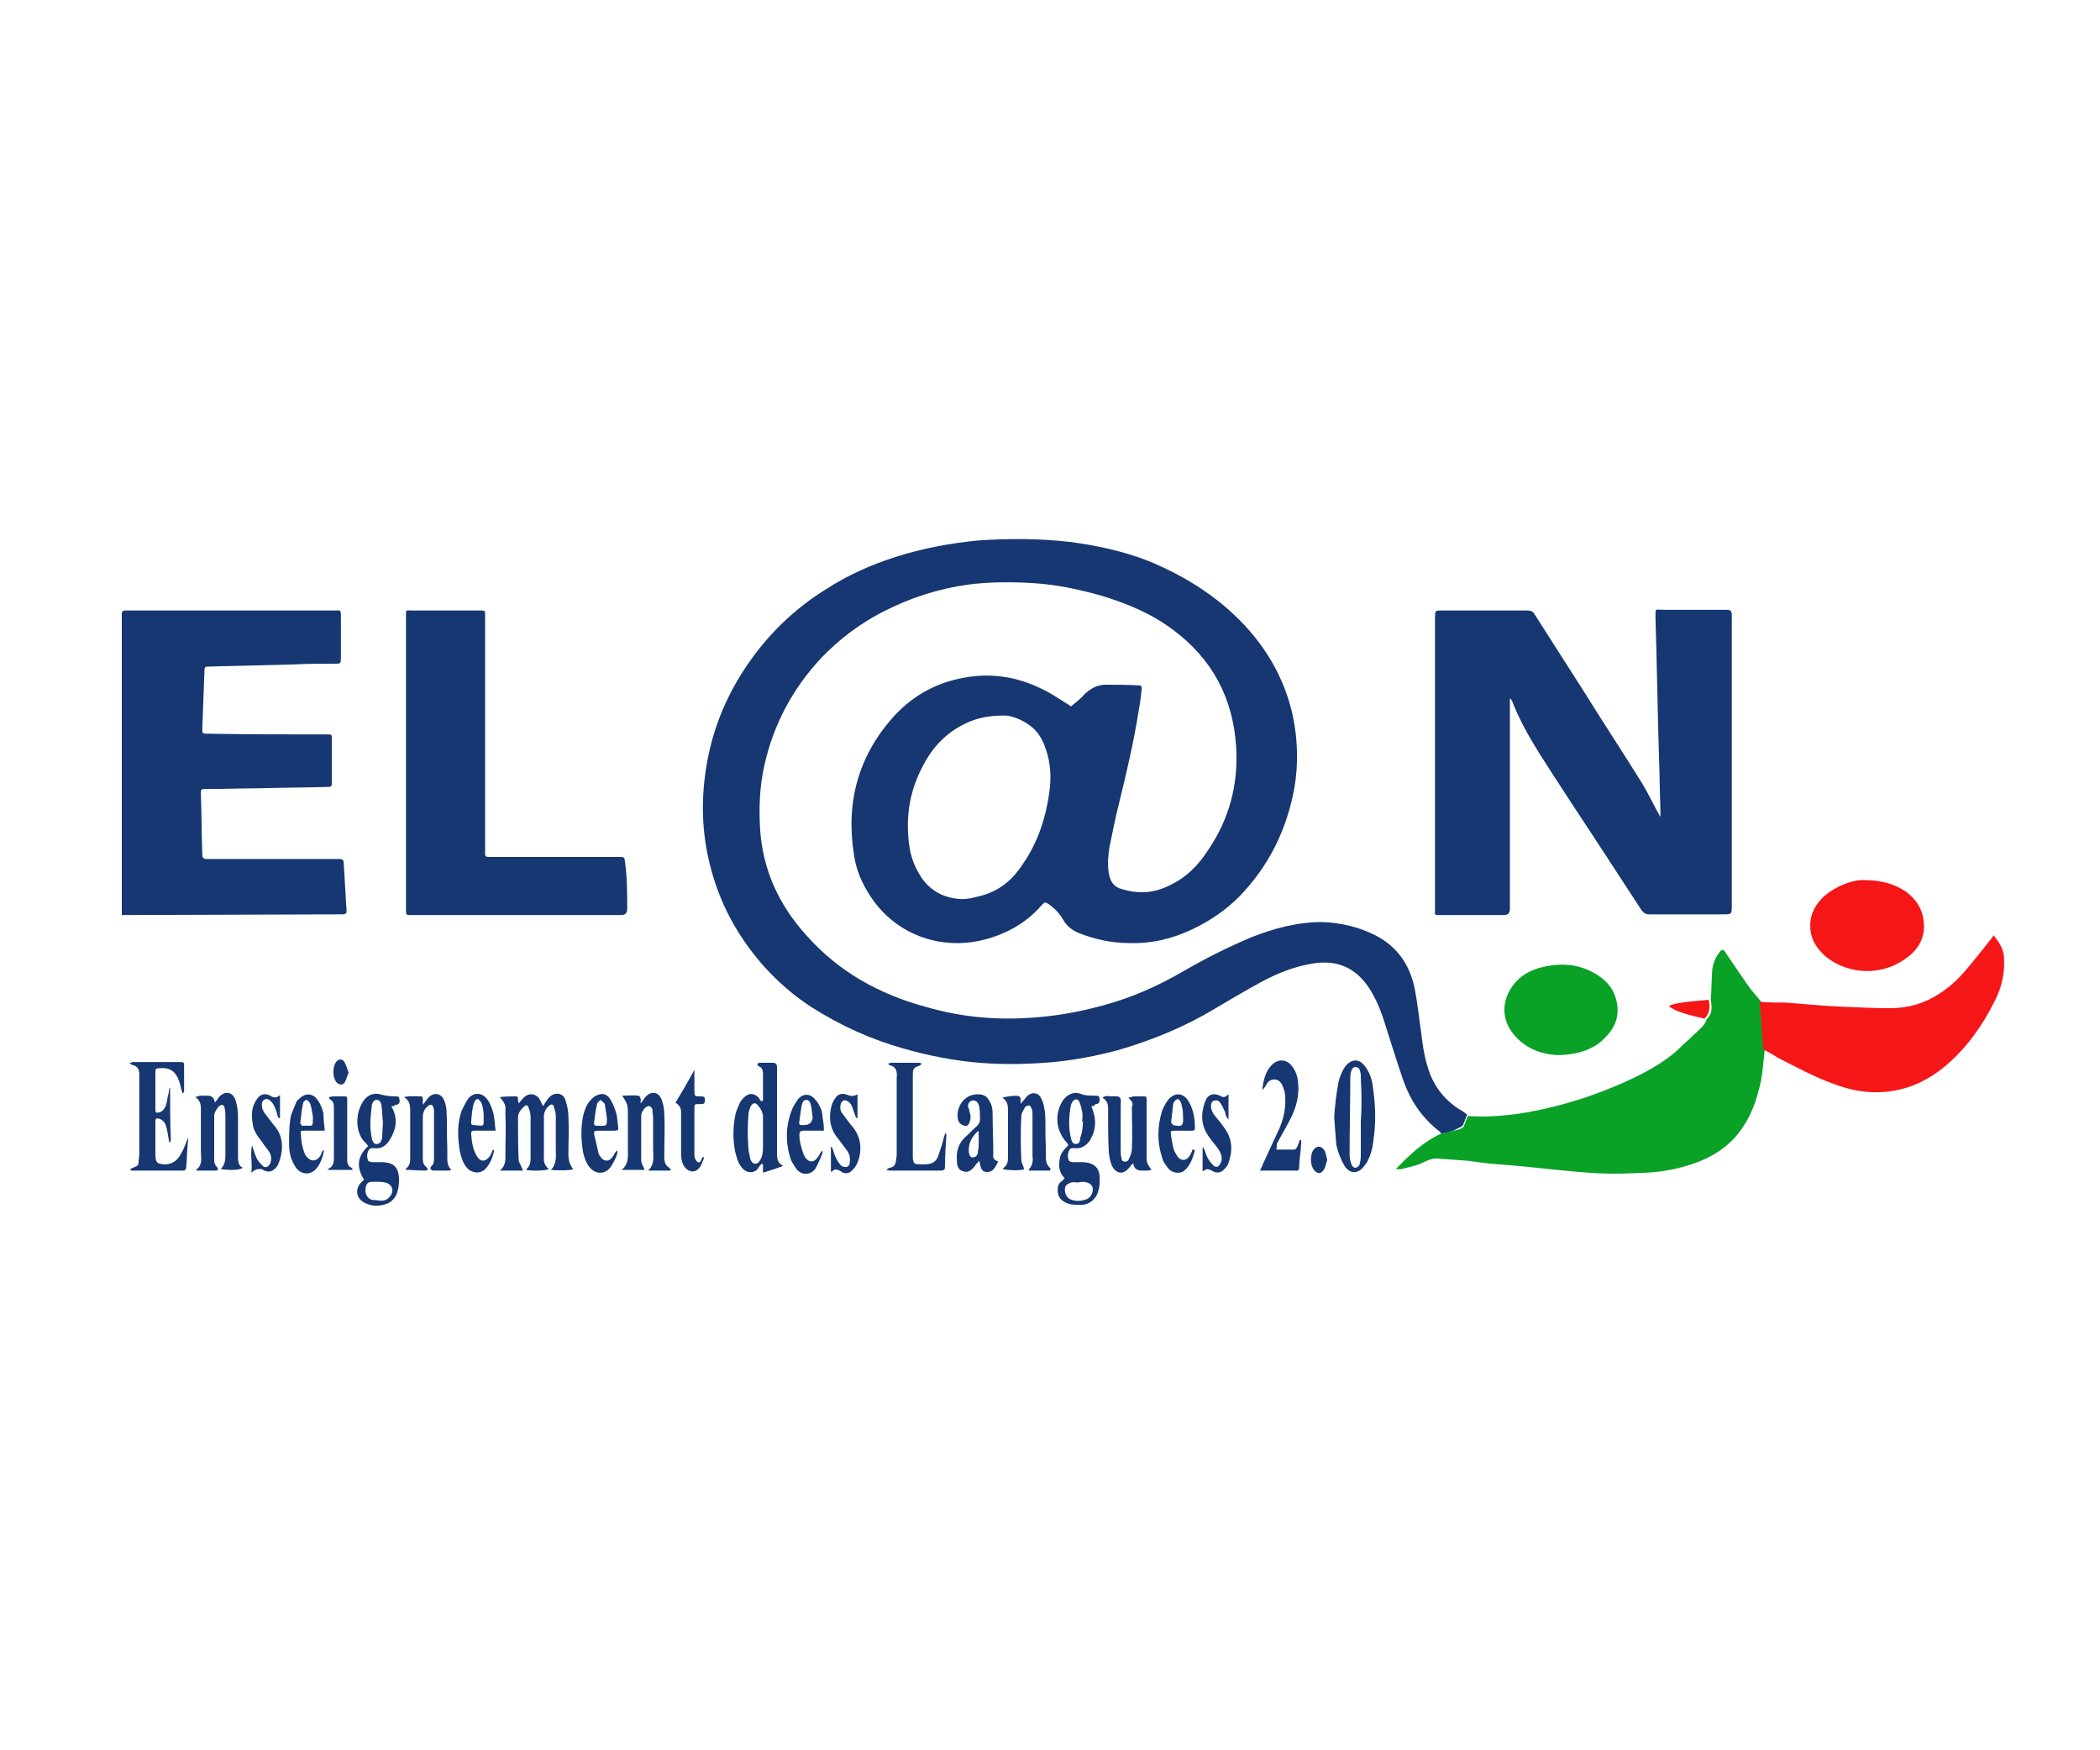<?xml version="1.0" encoding="utf-8"?>
<!-- Generator: Adobe Illustrator 27.3.1, SVG Export Plug-In . SVG Version: 6.00 Build 0)  -->
<svg version="1.1" id="Calque_1" xmlns="http://www.w3.org/2000/svg" xmlns:xlink="http://www.w3.org/1999/xlink" x="0px" y="0px"
	 viewBox="0 0 300 250" style="enable-background:new 0 0 300 250;" xml:space="preserve">
<style type="text/css">
	.st0{fill:none;}
	.st1{fill:#163771;}
	.st2{fill:#09A227;}
	.st3{fill:#F51718;}
</style>
<path class="st0" d="M0,66.5h300v117H0V66.5z M243.6,145.5c-0.2,0.9-0.9,1.4-1.5,1.9c-0.5,0.4-0.9,0.9-1.4,1.3c-0.5,0.5-1,1-1.6,1.5
	c-1.8,1.5-3.9,2.7-6,3.7c-5.2,2.5-10.7,4.3-16.5,5.1c-2.3,0.4-4.7,0.5-7.1,0.3c-0.4-0.2-0.8-0.5-1.2-0.8c-2.4-1.4-3.8-3.6-4.5-6.2
	c-0.4-1.6-0.6-3.3-0.9-4.9c-0.3-2-0.5-4.1-0.9-6.1c-0.7-3.4-2.5-5.9-5.6-7.6c-2.4-1.2-4.9-1.9-7.6-1.9c-3.6-0.1-6.9,0.8-10.2,2.2
	s-6.5,3-9.6,4.8c-3.7,2.1-7.5,3.8-11.5,4.9c-3.5,1-7.1,1.6-10.8,1.8c-4.9,0.2-9.8-0.3-14.6-1.6c-6.6-1.9-12.4-5.1-17-10.2
	c-3.8-4.3-6.1-9.2-6.6-15c-0.2-3.1-0.1-6.2,0.6-9.3c1.3-5.9,3.9-11,8.1-15.3c2.6-2.7,5.5-4.9,8.8-6.6c3.8-2,7.9-3.3,12.1-3.9
	c3.1-0.4,6.3-0.4,9.4-0.2c3.3,0.2,6.6,0.9,9.7,1.8c3.6,1.1,7,2.6,10.1,4.8c5.7,4.2,8.7,9.9,9.1,16.9c0.3,5.3-1,10.2-4,14.6
	c-1.4,2.1-3.2,3.9-5.6,5.1c-2.2,1-4.4,1.2-6.7,0.5c-1.2-0.4-1.7-1.2-1.9-2.3c-0.2-1.3-0.1-2.5,0.1-3.7c0.4-2,0.9-4,1.3-6
	c1.1-4.5,2.2-9.1,2.9-13.7c0.1-1,0.3-1.9,0.4-2.9c0-0.3,0-0.5-0.4-0.5c-1.6,0-3.1-0.1-4.7-0.1c-1.2,0-2.2,0.5-3.1,1.4
	c-0.6,0.6-1.2,1.1-1.9,1.7c-0.1-0.1-0.4-0.2-0.6-0.4c-0.9-0.5-1.7-1.1-2.6-1.6c-3.8-2.1-7.9-2.9-12.1-2.1c-3.9,0.7-7.2,2.6-9.9,5.4
	c-5.2,5.6-7,12.3-5.8,19.9c0.3,2.2,1.2,4.2,2.4,6c3.8,5.6,10.7,7.9,17.4,5.8c2.8-0.9,5.2-2.4,7.1-4.6c0.5-0.5,0.5-0.6,1.1-0.1
	c0.8,0.6,1.5,1.3,2,2.2s1.3,1.6,2.3,1.9c2.3,0.8,4.6,1.3,7.1,1.4c3.2,0,6.2-0.7,9.1-2c2.5-1.2,4.7-2.7,6.6-4.6
	c4.2-4.3,6.8-9.5,7.9-15.5c0.6-3.5,0.5-6.9-0.2-10.3c-1-4.5-3-8.6-6.1-12.1c-4-4.6-8.9-7.8-14.6-10.1c-3.6-1.4-7.4-2.2-11.2-2.7
	c-4.4-0.6-8.7-0.6-13.1-0.2c-3.9,0.3-7.8,1.1-11.6,2.3c-3.5,1.1-6.9,2.6-10,4.6c-4.7,2.9-8.7,6.7-11.7,11.4
	c-3.3,5-5.2,10.4-5.8,16.3c-0.5,4.8,0,9.5,1.5,14.1s3.9,8.6,7.1,12.2c2,2.2,4.3,4.2,6.8,5.8c4.1,2.6,8.5,4.6,13.2,5.9
	c3.5,1,7.1,1.7,10.7,2c3.5,0.3,7.1,0.3,10.6-0.1c3.1-0.3,6.2-0.9,9.2-1.7c4.9-1.3,9.5-3.2,13.8-5.9c2.2-1.3,4.4-2.6,6.6-3.8
	c2.4-1.3,4.9-2.3,7.6-2.7c3.3-0.5,5.9,0.6,7.8,3.4c1.2,1.8,1.9,3.7,2.5,5.7c0.9,2.6,1.6,5.2,2.5,7.7c1,2.8,2.6,5.3,5,7.1
	c0.1,0.1,0.2,0.3,0.4,0.4c-2.6,1.1-4.5,3.1-6.7,5.1c0.4,0,0.6,0,0.7,0c1.2-0.2,2.4-0.4,3.5-1.1c0.6-0.4,1.3-0.5,2-0.4
	c1.4,0.1,2.8,0.2,4.1,0.3c1.4,0.1,2.9,0.3,4.3,0.5c2.8,0.3,5.6,0.6,8.4,0.8c2,0.2,4,0.4,6.1,0.5c2.2,0.1,4.4,0,6.6-0.1
	c2.5-0.1,5-0.6,7.4-1.5c2.1-0.8,4-2,5.5-3.7c1.7-2,2.7-4.3,3.3-6.8c0.5-1.8,0.6-3.7,0.8-5.6c0.7,0.4,1.4,0.8,2.1,1.2
	c2.6,1.3,5.2,2.7,7.9,3.7c2.1,0.8,4.3,1.3,6.6,1.2c3.6-0.1,6.9-1.5,9.6-3.9c2.9-2.5,5.1-5.5,6.8-9c0.9-1.9,1.4-3.9,1.4-6.1
	c0-1.3-0.6-2.4-1.5-3.4c-0.2,0.3-0.5,0.6-0.6,0.8c-1.1,1.4-2.2,2.9-3.4,4.2c-1.1,1.3-2.3,2.4-3.7,3.3c-2.1,1.4-4.5,2.1-7,2.1
	c-2.2,0-4.4,0-6.7-0.2c-2.8-0.1-5.6-0.4-8.4-0.6c-1.2-0.1-2.4-0.1-3.6-0.1c-0.7-0.8-1.4-1.6-2-2.5c-1-1.4-2-2.9-3-4.4
	c-0.5-0.7-0.6-0.7-1.1,0s-0.9,1.5-0.9,2.4c-0.1,1.4-0.1,2.9-0.2,4.3c-3.4,0.2-5,0.5-5.7,0.9C239.2,144.3,240.5,144.8,243.6,145.5
	L243.6,145.5L243.6,145.5z M215.7,99.8h0.1c0.1,0.1,0.1,0.2,0.2,0.3c1,2.7,2.4,5.2,3.9,7.5c2.8,4.4,5.8,8.8,8.6,13.2
	c2,3.1,4,6.1,6,9.2c0.3,0.4,0.6,0.6,1.1,0.6c3.5,0,7,0,10.5,0c1.2,0,1.3,0,1.3-1.3c0-13.8,0-27.7,0-41.5c0-0.5-0.2-0.7-0.7-0.7h-9.1
	c-1.2,0-1.1-0.2-1.1,1.1c0.1,6.7,0.3,13.3,0.5,20c0.1,2.4,0.1,4.8,0.2,7.2c0,0.4,0,0.9,0,1.3c-0.9-1.7-1.6-3.3-2.6-4.8
	c-2.8-4.5-5.7-9-8.5-13.4c-2.3-3.6-4.6-7.2-6.9-10.8c-0.3-0.4-0.6-0.5-1-0.5h-11.9c-0.9,0-1.3,0.4-1.3,1.2v41.3c0,0.2,0,0.3,0,0.5
	c0,0.3,0.1,0.4,0.4,0.4h9.5c0.5,0,0.8-0.3,0.8-0.8c0-9.8,0-19.5,0-29.2V99.8L215.7,99.8L215.7,99.8z M17.4,130.7h31.7
	c0.6,0,0.6,0,0.5-0.6c0-0.6-0.1-1.2-0.1-1.7c-0.1-1.7-0.2-3.4-0.3-5.1c0-0.3-0.1-0.5-0.5-0.5s-0.7,0-1.1,0c-5.4,0-10.9,0-16.3,0
	c-0.6,0-1.1,0-1.7,0c-0.4,0-0.6-0.2-0.6-0.6c0-2.9-0.1-5.8-0.2-8.7c0-0.7,0-0.7,0.7-0.7c2.4-0.1,4.8-0.1,7.2-0.1
	c3.4-0.1,6.8-0.1,10.2-0.2c0.4,0,0.6,0,0.6-0.5c0-2.1,0-4.2,0-6.3c0-0.6,0-0.6-0.6-0.7h-0.3c-5.6-0.1-11.2-0.1-16.8-0.1
	c-0.8,0-0.8,0-0.8-0.8c0.1-2.6,0.2-5.3,0.3-7.9c0-0.8,0-0.9,0.9-0.9c4-0.1,8-0.2,12-0.3c1.9,0,3.8-0.1,5.7-0.1c0.8,0,0.9,0,0.9-0.9
	v-5.7c0-1.2,0-1-1-1c-9.8,0-19.5,0-29.2,0c-0.2,0-0.4,0-0.6,0c-0.4,0-0.5,0.1-0.5,0.5L17.4,130.7L17.4,130.7L17.4,130.7z M58,108.9
	V127c0,1.1,0,2.1,0,3.2c0,0.4,0.1,0.6,0.5,0.5h30.4c0.8,0,0.8,0,0.8-0.8c0-2.2,0-4.4-0.3-6.7c-0.1-0.8-0.1-0.8-0.9-0.8H70.6
	c-0.3,0-0.6,0-0.8,0c-0.3,0-0.4-0.1-0.4-0.4V87.6c0-0.3-0.1-0.5-0.4-0.4c-0.2,0-0.4,0-0.6,0H59c-1,0-0.9-0.2-0.9,0.9L58,108.9
	L58,108.9L58,108.9z M222.4,150.7c3.1,0,5.4-0.9,7-2.5c1.5-1.6,2.1-3.5,1.4-5.6c-0.5-1.5-1.5-2.5-2.7-3.3c-2.4-1.5-4.9-1.8-7.6-1.1
	c-1.7,0.4-3.2,1.3-4.4,2.7c-1.7,2.2-1.7,4.8,0.1,6.9S220.3,150.6,222.4,150.7L222.4,150.7L222.4,150.7z M266.1,125.8
	c-1.8,0-4,0.9-5.4,2.2c-1.2,1.1-2,2.5-2,4.2c0,1.9,0.8,3.4,2.3,4.5c3.3,2.7,8.1,2.8,11.5,0.1c1.7-1.3,2.6-3.1,2.4-5.3
	c-0.2-1.8-1.2-3.1-2.6-4.2C270.5,126.2,268.7,125.8,266.1,125.8L266.1,125.8L266.1,125.8z M74.7,167.2c-0.2-0.6-0.5-1-0.5-1.5
	c-0.1-2.1,0-4.1-0.1-6.2c0-0.6,0.3-1.1,0.8-1.5c0.3-0.3,0.6-0.2,0.7,0.1c0.2,0.4,0.3,0.9,0.3,1.4c0,1.9,0,3.9,0,5.8
	c0,0.6-0.1,1.2-0.6,1.6v0.1c0.9,0.2,2.7,0.1,3.2-0.1c-0.4-0.4-0.7-0.8-0.7-1.4c0-2,0-4.1,0-6.1c0-0.7,0.3-1.1,0.8-1.6
	c0.2-0.2,0.5-0.2,0.6,0.1c0.2,0.4,0.3,0.8,0.3,1.3c0,1.6,0,3.1,0,4.7c0,1.1,0.2,2.2-0.7,3.1c1,0.2,2.7,0.1,3.2-0.1
	c-0.4-0.6-0.7-1.3-0.7-2.1c0-1.8,0-3.7,0-5.5c0-0.7-0.2-1.5-0.4-2.2c-0.4-1.1-1.5-1.3-2.3-0.5c-0.2,0.2-0.4,0.5-0.6,0.8
	c-0.1,0.1-0.2,0.3-0.3,0.5c-0.2-0.3-0.3-0.6-0.4-0.8c-0.6-1.1-1.7-1.2-2.5-0.3c-0.2,0.2-0.4,0.5-0.6,0.7c-0.1-0.3-0.1-0.5-0.1-0.7
	c0-0.1-0.2-0.3-0.2-0.3c-0.8,0-1.6-0.1-2.4,0.1c1,1.1,0.8,1.2,0.8,2.4c0,1.9,0,3.8,0,5.7c0,0.8,0.1,1.7-0.8,2.4L74.7,167.2
	L74.7,167.2L74.7,167.2z M26.9,162.5h-0.1c-0.3,0.8-0.5,1.6-0.9,2.3c-0.5,1.1-1.4,1.6-2.6,1.6c-0.9,0-1.1-0.2-1.1-1.1
	c0-0.7,0-1.4,0-2.1c0-1,0-1.9,0-2.9c0-0.4,0.2-0.5,0.6-0.4c0.4,0.2,0.8,0.5,0.9,1c0.2,0.6,0.3,1.3,0.4,1.9c0,0.2,0.1,0.3,0.1,0.5
	c0.1-0.1,0.2-0.3,0.2-0.4c0-2.5,0-4.9-0.1-7.4l0,0c0,0,0,0-0.1,0c0,0.2,0,0.5-0.1,0.7c-0.1,0.6-0.2,1.2-0.4,1.8
	c-0.1,0.5-0.5,0.8-1,1c-0.4,0.1-0.5,0-0.5-0.4v-5.4c0-0.3,0.1-0.4,0.4-0.5c1.8-0.1,2.7,0.5,3.1,2.2c0.1,0.3,0.1,0.5,0.2,0.8
	c0,0.2,0.1,0.4,0.2,0.6c0.2-0.1,0.2-0.2,0.2-0.4c0-1.2,0-2.4,0-3.7c0-0.4-0.2-0.4-0.5-0.4c-2.2,0-4.5,0-6.8,0
	c-0.1,0-0.3,0.1-0.5,0.2c0.2,0.1,0.3,0.2,0.4,0.2c0.8,0.1,1,0.6,1,1.4c0,0.2,0,0.4,0,0.6c0,3.6,0,7.1,0,10.7c0,0.4-0.1,0.8-0.1,1.2
	s-0.2,0.6-0.6,0.7c-0.2,0.1-0.4,0.2-0.6,0.3c0.1,0.2,0.2,0.2,0.3,0.2c2.4,0,4.8,0,7.2,0c0.4,0,0.5-0.2,0.5-0.5c0-1,0.1-2,0.2-3
	C26.8,163.3,26.9,162.9,26.9,162.5L26.9,162.5L26.9,162.5z M111.7,166.6c0-0.1,0-0.1,0-0.2c-0.8-0.3-0.9-1-0.9-1.7V156
	c0-1.2,0-2.4,0-3.6c0-0.4-0.1-0.6-0.6-0.6c-0.6,0-1.2,0-1.8,0c-0.1,0-0.2,0.1-0.4,0.1c0.1,0.1,0.1,0.3,0.2,0.4
	c0.5,0.2,0.6,0.6,0.6,1.1c0,0.6,0,1.2,0,1.8v2c-0.1,0-0.1,0.1-0.2,0.1c-0.1-0.2-0.2-0.4-0.4-0.5c-0.5-0.6-1.1-0.7-1.8-0.3
	c-0.4,0.3-0.7,0.6-0.9,1c-0.3,0.6-0.5,1.3-0.7,2c-0.3,1.6-0.3,3.2,0,4.9c0.2,0.9,0.4,1.7,1,2.4c0.7,1,2,0.8,2.4-0.1
	c0.1-0.2,0.3-0.4,0.4-0.5c0.1,0,0.1,0,0.2,0.1v1.2C110,167.2,110.8,166.9,111.7,166.6L111.7,166.6L111.7,166.6z M190.6,159.6
	c0.1,1.4,0.2,2.7,0.4,4c0.1,1,0.5,2,1.1,2.9c0.7,1.1,1.9,1.6,3,0c0.1-0.1,0.2-0.3,0.3-0.4c0.6-0.9,0.8-2,0.9-3.1
	c0.3-2.6,0.3-5.2-0.1-7.8c-0.2-1-0.5-2-1.1-2.8c-0.9-1.1-1.9-1.1-2.8,0c-0.5,0.7-0.8,1.4-1,2.3C190.8,156.2,190.6,157.9,190.6,159.6
	L190.6,159.6L190.6,159.6z M156,158c0.2,0,0.4,0,0.5,0c0.6-0.1,0.6-0.1,0.6-0.6c0-0.6,0-0.7-0.7-0.6c-0.7,0-1.4,0-2.1-0.3
	c-0.9-0.3-1.8,0-2.4,0.9c-1.4,1.9-1.2,4.5,0.5,6.1c0.2,0.2,0.2,0.4,0,0.6c-0.5,0.4-0.8,1-1,1.7c-0.2,1-0.1,2,0.7,2.8
	c-0.2,0.1-0.3,0.3-0.4,0.4c-0.5,0.3-0.6,0.8-0.6,1.3c0,0.8,0.4,1.3,1,1.7c0.7,0.4,1.5,0.4,2.3,0.4c1.3-0.1,2.2-0.8,2.5-2
	c0.1-0.6,0.2-1.2,0.2-1.8c0-1.5-0.8-2.3-2.3-2.3c-0.5,0-1,0-1.5,0c-0.2,0-0.5-0.1-0.6-0.2c-0.2-0.4-0.2-0.9,0-1.4
	c0.2-0.4,0.6-0.4,0.9-0.4c0.9,0.1,1.6-0.4,2.1-1.1c0.3-0.4,0.5-0.9,0.6-1.4C156.6,160.4,156.4,159.2,156,158L156,158L156,158z
	 M55.9,158c0.3,0,0.4,0,0.5,0c0.4,0,0.6-0.2,0.6-0.6c0-0.6,0-0.7-0.7-0.6c-0.7,0-1.4-0.1-2.1-0.3c-0.8-0.3-1.5-0.1-2.1,0.6
	c-1.6,1.7-1.5,5.1,0.1,6.4c0.1,0.1,0.2,0.3,0.3,0.4c-1.6,1.5-1.7,3-0.6,4.8c0,0.1-0.1,0.1-0.2,0.2c-1.2,1-1,2.6,0.5,3.2
	c0.9,0.4,1.9,0.4,2.8,0.1c0.9-0.3,1.5-0.9,1.7-1.9c0.1-0.6,0.2-1.3,0.2-1.9c-0.1-1.5-0.7-2.1-2.2-2.2c-0.5,0-1,0-1.6,0
	c-0.2,0-0.5-0.1-0.6-0.2c-0.3-0.4-0.2-0.9,0-1.4s0.5-0.4,0.9-0.4c0.8,0.1,1.5-0.2,1.9-0.8c0.4-0.5,0.7-1.1,0.9-1.7
	C56.6,160.4,56.6,159.2,55.9,158L55.9,158z M28,167.1l0.1,0.1h2.4c0.1,0,0.3,0,0.4,0c0.3-0.1,0.3-0.3,0.1-0.5
	c-0.3-0.3-0.4-0.6-0.4-1c0-2.1,0-4.2,0-6.3c0-0.5,0.3-1,0.6-1.3c0.4-0.4,0.8-0.3,0.9,0.2c0.1,0.4,0.1,0.8,0.1,1.2c0,1.8,0,3.6,0,5.3
	c0,0.8,0,1.5-0.6,2.1v0.1c1.7,0.1,2.6,0.1,3.1-0.2c-0.8-0.4-0.7-1.1-0.7-1.7c0-1.9,0-3.7,0-5.6c0-0.7-0.1-1.5-0.3-2.2
	c-0.4-1.4-1.6-1.6-2.5-0.5c-0.2,0.2-0.3,0.4-0.5,0.7c-0.1-0.7-0.5-1-1.1-1c-0.3,0-0.7,0-1,0c-0.2,0-0.3,0.1-0.7,0.2
	c0.9,0.5,0.8,1.3,0.8,2.1c0,1.9,0,3.8,0,5.7C28.7,165.4,28.9,166.4,28,167.1L28,167.1L28,167.1z M127,151.9c0.1,0.2,0.1,0.2,0.2,0.2
	c1.2,0.1,1.3,0.9,1.2,1.9v11c0,0.3,0,0.6-0.1,0.8c-0.1,0.5-0.3,0.9-0.9,1c-0.1,0-0.2,0.1-0.5,0.3c0.4,0,0.5,0.1,0.7,0.1
	c2.4,0,4.7,0,7.1,0c0.4,0,0.6-0.2,0.6-0.6c0.1-1.5,0.2-3,0.2-4.5c0-0.1,0-0.2-0.1-0.3c-0.2,0.2-0.3,0.5-0.3,0.8
	c-0.3,0.9-0.5,1.8-0.8,2.6s-0.9,1.1-1.8,1.1c-0.3,0-0.6,0-0.8,0c-0.8,0-0.9-0.1-1-0.9c0-0.3,0-0.6,0-0.8c0-0.9,0-1.7,0-2.6
	c0-2.8,0-5.6,0-8.3c0-1.1,0.1-1.1,1-1.5c0.1,0,0.2-0.2,0.3-0.3c-0.1-0.1-0.3-0.1-0.4-0.1c-1.3,0-2.7,0-4,0
	C127.3,151.9,127.2,151.9,127,151.9L127,151.9L127,151.9z M95.8,167.2c0-0.1,0.1-0.1,0.1-0.2c-0.8-0.5-0.7-1.2-0.7-2
	c0-1.9,0-3.7,0-5.6c0-0.7-0.1-1.3-0.3-1.9c-0.4-1.4-1.6-1.6-2.5-0.5c-0.2,0.2-0.4,0.4-0.6,0.8c0-0.4,0-0.6,0-0.7
	c-0.1-0.1-0.2-0.4-0.3-0.4c-0.8,0-1.5,0-2.3,0c0.8,1.2,0.8,1.2,0.8,2.9s0,3.3,0,5c0,0.9,0.1,1.9-0.9,2.7h3.3c-0.2-0.5-0.4-1-0.5-1.4
	c-0.1-2.1,0-4.2,0-6.3c0-0.5,0.2-0.9,0.6-1.2c0.1-0.1,0.4-0.3,0.6-0.2c0.2,0,0.3,0.3,0.4,0.5c0.1,0.4,0.1,0.8,0.1,1.2
	c0,1.5,0,2.9,0,4.4c0,1.1,0.2,2.2-0.7,3.1L95.8,167.2L95.8,167.2L95.8,167.2z M150,167.2l0.1-0.1c-0.8-0.6-0.7-1.5-0.7-2.3v-0.9
	c0-1.6,0-3.2-0.1-4.7c0-0.7-0.2-1.4-0.5-2c-0.4-0.9-1.4-1.1-2.1-0.4c-0.2,0.2-0.3,0.4-0.5,0.6c-0.1,0.1-0.2,0.2-0.4,0.5
	c0-0.4,0-0.6,0-0.8c0-0.1-0.1-0.3-0.2-0.3c-0.3-0.2-2,0-2.4,0.2c0.7,0.4,0.8,1.1,0.8,1.8c0,0.8,0,1.6,0,2.4v4.3
	c0,0.6-0.1,1.1-0.6,1.5c-0.1,0-0.1,0.1-0.1,0.2c0.8,0.2,2.7,0.1,3,0c-0.2-0.5-0.4-0.9-0.4-1.4c-0.1-2.1-0.1-4.2,0-6.2
	c0-0.4,0.3-0.8,0.5-1.2c0.1-0.2,0.4-0.3,0.6-0.3c0.1,0,0.3,0.3,0.4,0.5c0.1,0.3,0.1,0.6,0.1,0.9c0,1.9,0,3.9,0,5.8
	c0,0.7-0.1,1.3-0.5,1.9c0,0,0,0.1,0,0.2L150,167.2L150,167.2L150,167.2z M64.5,167.1c0-0.1,0.1-0.1,0.1-0.1
	c-0.7-0.4-0.7-1.1-0.7-1.8c0-0.5,0-0.9,0-1.4c0-1.6,0-3.3-0.1-4.9c0-0.5-0.2-1.1-0.3-1.6c-0.5-1.2-1.6-1.4-2.4-0.4
	c-0.2,0.2-0.4,0.5-0.7,0.9c0-0.4,0-0.7,0-0.9c0-0.1-0.2-0.3-0.2-0.3c-0.8,0-1.6-0.1-2.5,0.1c0.9,0.6,0.9,1.3,0.9,2.1
	c0,2.1,0,4.3,0,6.4c0,0.7,0,1.2-0.6,1.7c0,0,0,0.1,0,0.2c0.9,0,1.8,0.1,2.8,0.1c0.3,0,0.4-0.3,0.1-0.5c-0.4-0.4-0.5-0.9-0.5-1.4
	c0-1.9,0-3.8,0-5.7c0-0.5,0.1-0.9,0.4-1.3c0.2-0.2,0.5-0.5,0.7-0.5c0.4,0,0.4,0.4,0.5,0.7c0,0.2,0,0.3,0,0.5c0,2.1,0,4.3,0,6.4
	c0,0.4,0,0.9-0.4,1.2c-0.1,0.1-0.2,0.3-0.1,0.4c0.1,0.1,0.3,0.2,0.4,0.2c0.8,0,1.5,0,2.2,0C64.3,167.2,64.4,167.2,64.5,167.1
	L64.5,167.1L64.5,167.1z M161.2,156.8c0.4,0.5,0.8,0.8,0.8,1.4c0,2,0,4,0,6c0,0.5-0.3,0.9-0.4,1.4c-0.1,0.3-0.3,0.4-0.7,0.4
	c-0.4-0.1-0.4-0.4-0.4-0.6c0-0.3-0.1-0.7-0.1-1v-6.2c0-0.4,0.1-1.1-0.1-1.3c-0.3-0.2-0.9-0.2-1.3-0.2c-0.4,0-0.8-0.1-1.2,0.2
	c0.8,0.5,0.8,1.3,0.8,2.1c0,1.9,0,3.8,0.1,5.7c0,0.7,0.2,1.4,0.5,2c0.5,1.1,1.6,1.2,2.4,0.2c0.2-0.2,0.3-0.5,0.6-0.6
	c0.1,0.7,0.5,1,1.2,1c0.3,0,0.6,0,0.9,0c0.2,0,0.3-0.1,0.5-0.1c-0.7-1-0.7-1-0.7-2.1c0-1.3,0-2.6,0-3.8s0-2.7,0-4
	c0-0.6,0-0.6-0.6-0.6c-0.4,0-0.9,0-1.3,0C161.7,156.6,161.5,156.7,161.2,156.8L161.2,156.8L161.2,156.8z M182.3,164.2
	c0.1-0.2,0.1-0.4,0.2-0.6c0.6-1.2,1.3-2.3,1.9-3.5c0.9-1.8,1.4-3.6,1.1-5.6c-0.1-0.8-0.4-1.5-0.9-2.1c-0.8-1-2-1-2.8-0.1
	c-1,1-1.1,2.3-1.4,3.6c0.2-0.2,0.4-0.4,0.5-0.6c0.3-0.5,0.7-0.9,1.4-0.9c0.6,0.1,0.9,0.6,1.1,1.1c0.1,0.4,0.2,0.9,0.3,1.4
	c0.1,1.5-0.2,3-0.8,4.4c-0.8,1.8-1.6,3.5-2.4,5.2c-0.1,0.2-0.2,0.5-0.4,0.9h5.1c0.4,0,0.4-0.3,0.5-0.5c0.1-0.8,0.2-1.5,0.2-2.3
	c0.1-0.5,0.1-1,0.1-1.5c-0.1,0-0.1,0-0.2-0.1c-0.1,0.3-0.2,0.6-0.3,0.8s-0.4,0.5-0.5,0.6C184.1,164.2,183.2,164.2,182.3,164.2
	L182.3,164.2L182.3,164.2z M142.6,165.9c-0.8-0.2-0.8-0.2-0.8-0.9c0-2,0-3.9-0.1-5.9c0-0.6-0.1-1.3-0.5-1.8
	c-0.4-0.6-0.9-0.9-1.6-0.9c-2,0-2.9,2-2.9,3.2c0,0.3,0.1,0.6,0.3,0.9c0.2,0.2,0.5,0.4,0.8,0.4s0.5-0.2,0.6-0.5c0.2-0.5,0.2-1,0-1.5
	c-0.1-0.2-0.2-0.5-0.2-0.7c-0.1-0.5,0.4-1,0.9-0.9c0.4,0.1,0.7,0.4,0.7,0.9c0.1,0.6,0,1.2,0.1,1.8c0,0.4-0.1,0.7-0.5,1
	c-0.6,0.5-1.2,1-1.7,1.6c-0.9,0.9-1.2,2-1.1,3.2c0.1,0.7,0.2,1.4,0.9,1.6s1.2-0.3,1.7-0.8c0.2-0.2,0.4-0.4,0.6-0.7
	c0.2,0.8,0.2,1.6,1.1,1.6C141.9,167.4,142.2,166.6,142.6,165.9L142.6,165.9L142.6,165.9z M46.4,161.5c-0.1-0.9-0.2-1.7-0.3-2.5
	c-0.2-0.8-0.4-1.5-1-2.1c-0.7-0.8-1.6-0.8-2.3-0.1c-0.2,0.2-0.5,0.4-0.6,0.7c-0.3,0.7-0.7,1.4-0.8,2.2c-0.2,1.2-0.2,2.5-0.2,3.8
	c0,1.2,0.3,2.3,1,3.3c0.8,1,2.1,1.1,2.9,0.1c0.6-0.8,0.9-1.7,1.1-2.6c-0.1,0.1-0.2,0.1-0.3,0.2c-0.2,0.3-0.3,0.6-0.4,0.8
	c-0.5,0.6-1.2,0.7-1.7,0c-0.2-0.2-0.3-0.4-0.4-0.6c-0.4-0.8-0.5-1.7-0.5-2.6c0-0.5,0-0.6,0.5-0.6L46.4,161.5L46.4,161.5z
	 M70.8,161.5c-0.1-0.7-0.1-1.3-0.1-1.8c-0.1-0.8-0.4-1.6-0.8-2.4c-0.8-1.5-2.3-1.3-3.1-0.1c-0.4,0.6-0.7,1.3-0.9,1.9
	c-0.5,1.8-0.5,3.6-0.1,5.4c0.2,0.9,0.4,1.7,1,2.3c0.7,0.8,1.9,0.9,2.6,0.2c0.7-0.8,1.2-1.7,1.3-2.7c0,0-0.1-0.1-0.2-0.1
	c-0.2,0.3-0.3,0.6-0.4,0.9c-0.6,0.9-1.3,0.9-1.9,0c-0.6-1-0.7-2.1-0.8-3.2c0-0.3,0.1-0.4,0.4-0.4L70.8,161.5L70.8,161.5L70.8,161.5z
	 M88.2,164.3c0,0-0.1,0-0.2-0.1c-0.2,0.3-0.3,0.6-0.5,0.9c-0.5,0.9-1.4,0.9-1.9,0c-0.1-0.1-0.2-0.2-0.2-0.4
	c-0.2-0.9-0.4-1.7-0.6-2.6c-0.1-0.6,0-0.6,0.6-0.6h2.2c0.6,0,0.7-0.1,0.6-0.6c-0.1-0.7-0.1-1.3-0.3-2c-0.2-0.7-0.5-1.4-0.9-2
	s-1-0.8-1.7-0.5c-0.4,0.1-0.7,0.4-1,0.7c-0.6,0.7-0.9,1.5-1.1,2.3c-0.3,1.5-0.3,3-0.1,4.5c0.1,1,0.3,2,1,2.8
	c0.9,1.1,2.3,1.1,3.1-0.1c0.3-0.5,0.6-1.1,0.8-1.6C88.2,164.8,88.2,164.5,88.2,164.3L88.2,164.3L88.2,164.3z M117.7,161.5
	c-0.1-0.8-0.1-1.4-0.2-2.1c-0.1-0.4-0.2-0.9-0.3-1.3c-0.2-0.4-0.4-0.8-0.7-1.1c-0.7-0.9-1.8-0.9-2.5-0.1c-0.4,0.4-0.8,1-0.9,1.6
	c-0.8,2.4-0.8,4.7-0.1,7.1c0.2,0.5,0.5,1,0.8,1.3c0.8,0.9,2.1,0.9,2.7-0.1c0.4-0.6,0.7-1.4,1-2.2c0.1-0.1,0-0.3,0-0.4
	c-0.3,0.3-0.4,0.6-0.6,0.9c-0.5,0.8-1.3,0.9-1.9,0.1c-0.1-0.1-0.2-0.2-0.2-0.4c-0.3-0.9-0.6-1.8-0.6-2.8c0-0.4,0.1-0.6,0.6-0.6
	C115.8,161.6,116.7,161.5,117.7,161.5L117.7,161.5L117.7,161.5z M170.7,164.3c-0.1,0-0.1-0.1-0.2-0.1c-0.1,0.3-0.3,0.6-0.4,0.9
	c-0.6,0.9-1.4,0.9-1.9,0c-0.2-0.4-0.4-0.8-0.5-1.1c-0.1-0.5-0.2-1.1-0.3-1.6c-0.1-0.8-0.1-0.8,0.7-0.8h2.2c0.3,0,0.5,0,0.5-0.4
	c0-1.3-0.2-2.7-0.9-3.8c-0.8-1.3-2.1-1.4-3-0.1c-0.3,0.5-0.6,1-0.8,1.5c-0.8,2.3-0.7,4.6,0.1,6.9c0.2,0.5,0.5,0.9,0.8,1.3
	c0.6,0.6,1.6,0.8,2.3,0.3C170.1,166.5,170.5,165.4,170.7,164.3L170.7,164.3L170.7,164.3z M118.7,167.3l0.1,0.1
	c0.4-0.6,0.8-0.4,1.3-0.1c0.6,0.4,1.3,0.3,1.8-0.3c0.3-0.5,0.6-1,0.8-1.5c0.5-1.8,0-3.4-1.2-4.9c-0.4-0.5-0.8-1-1.2-1.6
	c-0.3-0.4-0.3-0.8-0.2-1.3c0.1-0.6,0.5-0.7,1-0.4c0.3,0.2,0.5,0.4,0.6,0.7c0.2,0.4,0.3,0.9,0.5,1.4c0.1,0.1,0.2,0.2,0.3,0.4v-3.5
	c-0.4,0.2-0.9,0.3-1.4,0.1c-0.7-0.3-1.4-0.2-1.8,0.5c-0.3,0.4-0.5,0.9-0.6,1.4c-0.3,1.6-0.1,3,1,4.3c0.4,0.5,0.8,1,1.2,1.6
	c0.4,0.5,0.6,1.1,0.5,1.7c-0.1,0.3-0.1,0.7-0.5,0.8s-0.6-0.1-0.9-0.4c-0.5-0.6-0.8-1.3-1-2.1c0-0.1-0.1-0.3-0.2-0.4h-0.1
	L118.7,167.3L118.7,167.3L118.7,167.3z M35.9,167.5c0.5-0.4,0.8-0.6,1.3-0.3c1,0.6,1.7,0.3,2.3-0.6c0.1-0.2,0.3-0.5,0.3-0.8
	c0.5-1.7,0.4-3.4-0.8-4.8c-0.5-0.6-1-1.2-1.4-1.8c-0.3-0.4-0.5-0.8-0.4-1.2c0-0.4,0.1-0.7,0.5-0.8s0.6,0.1,0.8,0.3
	c0.5,0.5,0.7,1.1,0.9,1.8c0.1,0.2,0.1,0.4,0.2,0.6c0,0,0.1,0,0.2,0v-3.3c-0.5,0.5-0.9,0.4-1.4,0.1c-0.7-0.4-1.4-0.2-1.9,0.5
	c-0.7,1.1-0.7,2.3-0.6,3.5c0.2,1.1,0.8,1.9,1.4,2.7c0.4,0.5,0.7,0.9,1,1.4s0.4,1,0.1,1.6c-0.2,0.5-0.6,0.6-1.1,0.3
	c-0.3-0.3-0.6-0.6-0.8-1c-0.3-0.5-0.4-1.1-0.7-1.9C35.7,165,36.1,166.1,35.9,167.5L35.9,167.5L35.9,167.5z M175.6,156.3
	c-0.4,0.4-0.8,0.5-1.2,0.3c-1.1-0.6-1.9-0.3-2.4,0.9c-0.7,1.8-0.5,3.5,0.7,5c0.4,0.6,0.9,1.1,1.3,1.7c0.3,0.5,0.6,1,0.4,1.6
	c-0.1,0.3-0.3,0.6-0.5,0.8c-0.4,0.2-0.7-0.1-0.9-0.4c-0.5-0.6-0.8-1.2-1-1.9c-0.1-0.2-0.1-0.4-0.3-0.4v3.4c0.7-0.3,0.7-0.4,1.5,0
	c0.6,0.3,1.1,0.2,1.5-0.2c0.3-0.3,0.6-0.6,0.7-1c0.7-1.8,0.6-3.5-0.6-5c-0.5-0.6-1-1.2-1.4-1.8c-0.3-0.4-0.5-0.8-0.5-1.3
	c0-0.4,0.1-0.7,0.5-0.8c0.3-0.1,0.6,0,0.8,0.3c0.3,0.4,0.5,0.9,0.7,1.3c0.2,0.3,0.1,0.7,0.5,1.1L175.6,156.3L175.6,156.3
	L175.6,156.3z M99.2,152.8c-0.9,1.7-1.8,3.2-2.6,4.8c0.5,0.2,0.8,0.7,0.8,1.4v5.9c0,0.7,0.2,1.4,0.6,2c0.6,0.7,1.4,0.7,2,0
	c0.3-0.4,0.4-0.8,0.6-1.2c0.1-0.1,0-0.3,0-0.4c-0.2,0.1-0.3,0.2-0.3,0.4c-0.1,0.2-0.3,0.5-0.5,0.4s-0.3-0.3-0.4-0.5
	s-0.1-0.4-0.1-0.6c0-2.2,0-4.5,0-6.7c0-0.3,0.1-0.5,0.4-0.5h0.5c0.5,0,0.6-0.1,0.6-0.6s-0.1-0.5-0.6-0.5c-0.9,0-0.9,0-0.9-0.9
	L99.2,152.8L99.2,152.8L99.2,152.8z M46.8,167c0,0.1,0.1,0.1,0.1,0.2h3.4c-0.1-0.1-0.1-0.3-0.2-0.3c-0.5-0.3-0.6-0.8-0.6-1.3
	c0-1.5,0-2.9,0-4.4v-3.9c0-0.6,0-0.6-0.6-0.6c-0.5,0-1,0-1.5,0c-0.2,0-0.3,0.1-0.5,0.1c0.1,0.1,0.1,0.2,0.1,0.3
	c0.6,0.3,0.6,0.8,0.6,1.4c0,2.2,0,4.3,0,6.5C47.7,165.7,47.8,166.5,46.8,167L46.8,167L46.8,167z M189.6,165.7
	c-0.1-0.5-0.2-1-0.4-1.4c-0.4-0.8-1.1-0.8-1.6,0c-0.4,0.6-0.5,2.1,0.1,2.8c0.4,0.5,1,0.6,1.4,0C189.4,166.7,189.5,166.2,189.6,165.7
	L189.6,165.7z M49.8,153.2c-0.2-0.5-0.3-1-0.5-1.4c-0.3-0.5-0.9-0.5-1.2,0c-0.5,0.7-0.5,2.1,0,2.8c0.4,0.5,1,0.5,1.3,0
	C49.5,154.2,49.6,153.7,49.8,153.2L49.8,153.2L49.8,153.2z"/>
<path class="st1" d="M205.9,161.9c-0.1-0.1-0.2-0.3-0.4-0.4c-2.4-1.9-4-4.3-5-7.1c-0.9-2.6-1.7-5.2-2.5-7.7c-0.6-2-1.3-3.9-2.5-5.7
	c-1.9-2.8-4.5-3.9-7.8-3.4c-2.7,0.4-5.2,1.4-7.6,2.7c-2.2,1.2-4.4,2.5-6.6,3.8c-4.3,2.6-9,4.5-13.8,5.9c-3,0.8-6.1,1.4-9.2,1.7
	c-3.5,0.3-7,0.4-10.6,0.1c-3.6-0.3-7.2-1-10.7-2c-4.7-1.3-9.1-3.3-13.2-5.9c-2.5-1.6-4.8-3.6-6.8-5.8c-3.2-3.6-5.6-7.6-7.1-12.2
	c-1.5-4.6-2-9.3-1.5-14.1c0.6-5.9,2.5-11.3,5.8-16.3c3.1-4.7,7-8.5,11.7-11.4c3.1-2,6.5-3.5,10-4.6c3.8-1.2,7.6-1.9,11.6-2.3
	c4.4-0.3,8.7-0.3,13.1,0.2c3.8,0.5,7.6,1.3,11.2,2.7c5.6,2.3,10.6,5.5,14.6,10.1c3,3.5,5.1,7.5,6.1,12.1c0.7,3.4,0.8,6.9,0.2,10.3
	c-1.1,6-3.7,11.2-7.9,15.5c-1.9,1.9-4.1,3.4-6.6,4.6c-2.9,1.4-5.9,2.1-9.1,2c-2.4,0-4.8-0.5-7.1-1.4c-1-0.4-1.8-1-2.3-1.9
	s-1.2-1.6-2-2.2c-0.6-0.4-0.6-0.4-1.1,0.1c-1.9,2.2-4.3,3.7-7.1,4.6c-6.7,2.2-13.6-0.2-17.3-5.8c-1.2-1.8-2.1-3.8-2.4-6
	c-1.2-7.5,0.6-14.2,5.8-19.9c2.7-2.9,6-4.7,9.9-5.4c4.3-0.8,8.3,0,12.1,2.1c0.9,0.5,1.8,1.1,2.6,1.6c0.3,0.2,0.5,0.3,0.6,0.4
	c0.7-0.6,1.4-1.1,1.9-1.7c0.9-0.9,1.9-1.4,3.1-1.4c1.6,0,3.1,0,4.7,0.1c0.4,0,0.4,0.2,0.4,0.5c-0.1,1-0.2,1.9-0.4,2.9
	c-0.7,4.6-1.8,9.2-2.9,13.7c-0.5,2-0.9,4-1.3,6c-0.2,1.2-0.3,2.5-0.1,3.7s0.7,2,1.9,2.3c2.3,0.7,4.5,0.6,6.7-0.5
	c2.4-1.1,4.2-2.9,5.6-5.1c3-4.4,4.3-9.3,4-14.6c-0.4-7-3.4-12.7-9.1-16.9c-3.1-2.3-6.5-3.7-10.1-4.8c-3.2-0.9-6.4-1.6-9.7-1.8
	c-3.1-0.2-6.3-0.2-9.4,0.2c-4.3,0.6-8.3,1.9-12.2,3.9c-3.3,1.7-6.2,3.9-8.8,6.6c-4.1,4.4-6.8,9.5-8.1,15.3c-0.7,3.1-0.8,6.2-0.6,9.3
	c0.4,5.7,2.7,10.7,6.6,15c4.6,5.2,10.4,8.4,17,10.2c4.8,1.4,9.6,1.9,14.6,1.6c3.6-0.2,7.2-0.8,10.8-1.8c4.1-1.1,7.9-2.8,11.5-4.9
	c3.1-1.8,6.3-3.4,9.6-4.8c3.3-1.3,6.6-2.2,10.2-2.2c2.7,0.1,5.2,0.7,7.6,1.9c3.1,1.6,4.9,4.2,5.6,7.6c0.4,2,0.6,4.1,0.9,6.1
	c0.2,1.6,0.4,3.3,0.9,4.9c0.7,2.6,2.2,4.7,4.5,6.2c0.4,0.2,0.8,0.5,1.2,0.8c-0.2,0.5-0.4,1-0.6,1.5c-0.1,0.2-0.4,0.3-0.6,0.4
	C207.5,161.6,206.7,161.8,205.9,161.9L205.9,161.9L205.9,161.9z M143.5,102.2c-2.1,0-3.5,0.3-4.8,0.8c-3,1.2-5.2,3.3-6.7,6.1
	c-2,3.6-2.7,7.5-2.1,11.7c0.2,1.6,0.8,3.1,1.7,4.5c1.3,1.9,3.1,2.9,5.4,3.1c1.1,0.1,2.2-0.2,3.3-0.5c2.6-0.7,4.5-2.4,5.9-4.6
	c2.1-3.1,3.2-6.5,3.7-10.1c0.3-2.1,0.2-4.2-0.5-6.2c-0.5-1.5-1.2-2.7-2.6-3.6C145.6,102.6,144.3,102.2,143.5,102.2L143.5,102.2
	L143.5,102.2z"/>
<path class="st1" d="M215.7,99.8v0.9c0,9.8,0,19.5,0,29.2c0,0.5-0.3,0.8-0.8,0.8h-9.5c-0.3,0-0.5-0.1-0.4-0.4c0-0.2,0-0.3,0-0.5
	V88.4c0-1.3,0-1.2,1.3-1.2h11.9c0.4,0,0.8,0.1,1,0.5c2.3,3.6,4.6,7.2,6.9,10.8c2.8,4.5,5.7,8.9,8.5,13.4c0.9,1.5,1.7,3.2,2.6,4.8
	v-1.3c-0.1-2.4-0.1-4.8-0.2-7.2c-0.2-6.7-0.3-13.3-0.5-20c0-1.4-0.1-1.1,1.1-1.1c3,0,6.1,0,9.1,0c0.5,0,0.7,0.2,0.7,0.7
	c0,13.8,0,27.7,0,41.5c0,1.3,0,1.3-1.3,1.3c-3.5,0-7,0-10.5,0c-0.5,0-0.8-0.2-1.1-0.6c-2-3.1-4-6.1-6-9.2c-2.9-4.4-5.8-8.8-8.6-13.2
	c-1.5-2.4-2.9-4.9-3.9-7.5c-0.1-0.1-0.1-0.2-0.2-0.3C215.8,99.8,215.7,99.8,215.7,99.8L215.7,99.8L215.7,99.8z"/>
<path class="st1" d="M17.4,130.7v-43c0-0.3,0.1-0.5,0.5-0.5c0.2,0,0.4,0,0.6,0c9.8,0,19.5,0,29.2,0c1,0,1-0.2,1,1c0,1.9,0,3.8,0,5.7
	c0,0.9,0,0.9-0.9,0.9c-1.9,0-3.8,0-5.7,0.1c-4,0.1-8,0.2-12,0.3c-0.9,0-0.9,0-0.9,0.9c-0.1,2.6-0.2,5.3-0.3,7.9c0,0.8,0,0.8,0.8,0.8
	c5.6,0.1,11.2,0.1,16.8,0.1h0.3c0.6,0,0.6,0,0.6,0.7c0,2.1,0,4.2,0,6.3c0,0.5-0.2,0.5-0.6,0.5c-3.4,0.1-6.8,0.1-10.2,0.2
	c-2.4,0-4.8,0.1-7.2,0.1c-0.7,0-0.7,0-0.7,0.7c0.1,2.9,0.1,5.8,0.2,8.7c0,0.4,0.2,0.6,0.6,0.6c0.6,0,1.1,0,1.7,0
	c5.4,0,10.9,0,16.3,0c0.4,0,0.7,0,1.1,0c0.3,0,0.5,0.2,0.5,0.5c0.1,1.7,0.2,3.4,0.3,5.1c0,0.6,0.1,1.2,0.1,1.7s0,0.5-0.5,0.6
	c-0.2,0-0.4,0-0.6,0L17.4,130.7L17.4,130.7L17.4,130.7z"/>
<path class="st1" d="M58,108.9V88.1c0-1.1-0.1-0.9,0.9-0.9c3.1,0,6.3,0,9.4,0h0.6c0.3,0,0.4,0.1,0.4,0.4c0,0.5,0,0.9,0,1.4v33
	c0,0.3,0.2,0.4,0.4,0.4c0.3,0,0.6,0,0.8,0h17.9c0.8,0,0.8,0,0.9,0.8c0.3,2.2,0.3,4.4,0.3,6.7c0,0.5-0.3,0.8-0.8,0.8H58.5
	c-0.4,0-0.5-0.1-0.5-0.5c0-1.1,0-2.1,0-3.2V108.9L58,108.9L58,108.9z"/>
<path class="st2" d="M205.9,161.9c0.9-0.2,1.7-0.4,2.6-0.6c0.2-0.1,0.5-0.2,0.6-0.4c0.2-0.5,0.4-1,0.6-1.5c2.4,0.2,4.7,0,7.1-0.3
	c5.8-0.9,11.2-2.6,16.5-5.1c2.1-1,4.2-2.2,6-3.7c0.6-0.5,1-1,1.6-1.5c0.5-0.4,0.9-0.9,1.4-1.3c0.6-0.6,1.3-1.1,1.5-1.9
	c0.8-0.8,0.8-1.7,0.6-2.7c0.1-1.4,0.1-2.9,0.2-4.3c0.1-0.9,0.4-1.7,0.9-2.4s0.7-0.7,1.1,0c1,1.5,2,2.9,3,4.4c0.6,0.9,1.4,1.7,2,2.5
	v0.4c0.2,2.1,0.3,4.3,0.5,6.4c-0.2,1.9-0.3,3.8-0.8,5.6c-0.6,2.5-1.6,4.8-3.3,6.8c-1.5,1.7-3.4,2.9-5.5,3.7
	c-2.4,0.9-4.9,1.4-7.4,1.5c-2.2,0.1-4.4,0.2-6.6,0.1c-2-0.1-4-0.3-6.1-0.5c-2.8-0.3-5.6-0.6-8.4-0.8c-1.4-0.1-2.9-0.3-4.3-0.5
	c-1.4-0.1-2.8-0.2-4.1-0.3c-0.7-0.1-1.4,0.1-2,0.4c-1.1,0.6-2.3,0.8-3.5,1.1c-0.2,0-0.4,0-0.7,0C201.3,165,203.3,163.1,205.9,161.9
	L205.9,161.9L205.9,161.9z"/>
<path class="st3" d="M251.9,149.9c-0.2-2.1-0.3-4.3-0.5-6.4c0-0.1,0-0.3,0-0.4c1.2,0.1,2.4,0.1,3.6,0.1c2.8,0.2,5.6,0.5,8.4,0.6
	c2.2,0.1,4.4,0.2,6.7,0.2c2.5,0,4.9-0.7,7-2.1c1.4-0.9,2.6-2,3.7-3.3c1.2-1.4,2.3-2.8,3.4-4.2c0.2-0.2,0.4-0.5,0.6-0.8
	c0.9,1.1,1.5,2.1,1.5,3.4c0.1,2.2-0.4,4.2-1.4,6.1c-1.7,3.4-3.9,6.5-6.8,9c-2.8,2.4-6,3.8-9.6,3.9c-2.3,0.1-4.5-0.4-6.6-1.2
	c-2.8-1-5.3-2.4-7.9-3.7C253.4,150.7,252.7,150.3,251.9,149.9L251.9,149.9L251.9,149.9z"/>
<path class="st2" d="M222.4,150.7c-2.1-0.1-4.5-0.9-6.2-3s-1.7-4.7-0.1-6.9c1.1-1.5,2.6-2.3,4.4-2.7c2.7-0.6,5.2-0.4,7.6,1.1
	c1.3,0.8,2.3,1.9,2.7,3.3c0.7,2.2,0.1,4.1-1.4,5.6C227.9,149.8,225.5,150.7,222.4,150.7L222.4,150.7L222.4,150.7z"/>
<path class="st3" d="M266.1,125.7c2.6,0,4.4,0.5,6.1,1.6c1.4,1,2.4,2.4,2.6,4.2c0.3,2.2-0.6,4-2.4,5.3c-3.4,2.6-8.2,2.5-11.5-0.1
	c-1.4-1.2-2.3-2.6-2.3-4.5c0-1.7,0.8-3.1,2-4.2C262.1,126.7,264.4,125.7,266.1,125.7L266.1,125.7L266.1,125.7z"/>
<path class="st1" d="M74.7,167.2h-3.3c0.9-0.7,0.8-1.6,0.8-2.4c0-1.9,0.1-3.8,0-5.7c0-1.1,0.2-1.2-0.8-2.4c0.8-0.1,1.6-0.1,2.4-0.1
	c0.1,0,0.2,0.2,0.2,0.3c0,0.2,0,0.4,0.1,0.7c0.2-0.2,0.4-0.5,0.6-0.7c0.8-0.9,1.9-0.8,2.5,0.3c0.1,0.2,0.2,0.5,0.4,0.8
	c0.1-0.2,0.2-0.4,0.3-0.5c0.2-0.3,0.4-0.6,0.6-0.8c0.8-0.8,2-0.6,2.3,0.5c0.2,0.7,0.4,1.4,0.4,2.2c0.1,1.8,0,3.7,0,5.5
	c0,0.8,0.2,1.5,0.7,2.1c-0.5,0.2-2.2,0.2-3.2,0.1c0.9-0.9,0.7-2.1,0.7-3.1c0-1.6,0-3.1,0-4.7c0-0.4-0.2-0.9-0.3-1.3
	c-0.1-0.3-0.4-0.3-0.6-0.1c-0.5,0.4-0.8,0.9-0.8,1.6v6.1c0,0.6,0.3,1,0.7,1.4c-0.5,0.2-2.3,0.3-3.2,0.1c0-0.1,0-0.1,0-0.1
	c0.5-0.4,0.6-1,0.6-1.6c0-1.9,0-3.9,0-5.8c0-0.5-0.1-0.9-0.3-1.4c-0.1-0.4-0.4-0.4-0.7-0.1c-0.4,0.4-0.8,0.9-0.8,1.5
	c0,2.1,0,4.1,0.1,6.2C74.2,166.1,74.5,166.6,74.7,167.2L74.7,167.2L74.7,167.2z"/>
<path class="st1" d="M26.9,162.5c0,0.4-0.1,0.8-0.1,1.2c-0.1,1-0.1,2-0.2,3c0,0.3-0.1,0.5-0.5,0.5c-2.4,0-4.8,0-7.2,0
	c-0.1,0-0.2,0-0.3-0.2c0.2-0.1,0.4-0.2,0.6-0.3c0.4-0.1,0.6-0.3,0.6-0.7s0.1-0.8,0.1-1.2c0-3.6,0-7.1,0-10.7c0-0.2,0-0.4,0-0.6
	c0-0.7-0.2-1.2-1-1.4c-0.1,0-0.2-0.1-0.4-0.2c0.2-0.1,0.4-0.2,0.5-0.2c2.2,0,4.5,0,6.8,0c0.3,0,0.5,0,0.5,0.4c0,1.2,0,2.4,0,3.7
	c0,0.1,0,0.2-0.2,0.4c-0.1-0.2-0.1-0.4-0.2-0.6c-0.1-0.3-0.1-0.6-0.2-0.8c-0.5-1.8-1.4-2.4-3.1-2.2c-0.3,0-0.4,0.1-0.4,0.5
	c0,1.8,0,3.6,0,5.4c0,0.4,0.1,0.5,0.5,0.4c0.5-0.1,0.8-0.5,1-1c0.2-0.6,0.2-1.2,0.4-1.8c0-0.2,0.1-0.5,0.1-0.7c0.1,0,0.1,0,0.1,0
	l0,0c0,2.5,0,4.9,0.1,7.4c0,0.1,0,0.3-0.2,0.4c0-0.1-0.1-0.3-0.1-0.5c-0.1-0.6-0.2-1.3-0.4-1.9c-0.1-0.4-0.4-0.8-0.9-1
	c-0.4-0.1-0.6-0.1-0.6,0.4c0,1,0,1.9,0,2.9c0,0.7,0,1.4,0,2.1c0.1,0.9,0.3,1,1.1,1.1c1.2,0.1,2.1-0.5,2.6-1.6
	C26.3,164.1,26.5,163.3,26.9,162.5L26.9,162.5L26.9,162.5L26.9,162.5z"/>
<path class="st1" d="M111.7,166.6c-0.8,0.3-1.7,0.6-2.7,0.9v-1.2c-0.1,0-0.1,0-0.2-0.1c-0.1,0.2-0.3,0.3-0.4,0.5
	c-0.4,0.9-1.7,1-2.4,0.1c-0.6-0.7-0.8-1.6-1-2.4c-0.3-1.6-0.3-3.3,0-4.9c0.1-0.7,0.4-1.3,0.7-2c0.2-0.4,0.6-0.8,0.9-1
	c0.6-0.4,1.2-0.3,1.8,0.3c0.1,0.2,0.2,0.4,0.4,0.5c0.1,0,0.1-0.1,0.2-0.1v-2c0-0.6,0-1.2,0-1.8c0-0.5-0.1-0.9-0.6-1.1
	c-0.1,0-0.2-0.2-0.2-0.4c0.1,0,0.2-0.1,0.4-0.1c0.6,0,1.2,0,1.8,0c0.4,0,0.6,0.2,0.6,0.6c0,1.2,0,2.4,0,3.6v8.1c0,0.2,0,0.4,0,0.7
	c0,0.7,0.1,1.4,0.9,1.7C111.7,166.5,111.7,166.6,111.7,166.6L111.7,166.6L111.7,166.6z M109,161.8L109,161.8c0-0.8,0-1.5,0-2.2
	s-0.3-1.2-0.7-1.7c-0.4-0.5-0.8-0.4-1.1,0.2c-0.2,0.5-0.3,0.9-0.3,1.4c-0.1,1.4-0.1,2.9,0,4.3c0,0.6,0.2,1.2,0.3,1.8
	c0.1,0.2,0.3,0.6,0.6,0.6c0.4,0.1,0.6-0.2,0.8-0.5c0.3-0.5,0.4-1.1,0.4-1.7C109,163.2,109,162.5,109,161.8z"/>
<path class="st1" d="M190.6,159.6c0.1-1.7,0.3-3.3,0.6-5c0.2-0.8,0.5-1.6,1-2.3c0.9-1.1,2-1.1,2.8,0c0.6,0.8,1,1.8,1.1,2.8
	c0.4,2.6,0.5,5.2,0.1,7.8c-0.1,1.1-0.4,2.1-0.9,3.1c-0.1,0.1-0.2,0.3-0.3,0.4c-1.1,1.6-2.4,1.1-3,0c-0.5-0.9-0.9-1.9-1.1-2.9
	C190.8,162.3,190.7,160.9,190.6,159.6L190.6,159.6L190.6,159.6z M194.4,160.1L194.4,160.1c0.1-1.1,0.1-2.3,0.1-3.4
	c0-1-0.1-2.1-0.1-3.1c0-0.3-0.1-0.6-0.2-0.9c-0.1-0.2-0.4-0.3-0.6-0.3c-0.2,0-0.4,0.2-0.5,0.4c-0.1,0.3-0.2,0.6-0.2,1
	c0,3.7-0.1,7.4-0.1,11.1c0,0.5,0.1,1,0.3,1.5c0.1,0.2,0.3,0.4,0.5,0.4s0.5-0.2,0.6-0.4c0.1-0.4,0.2-0.8,0.2-1.2
	C194.4,163.4,194.4,161.7,194.4,160.1L194.4,160.1L194.4,160.1z"/>
<path class="st1" d="M155.9,158c0.5,1.2,0.7,2.3,0.4,3.5c-0.1,0.5-0.4,1-0.6,1.4c-0.5,0.7-1.2,1.2-2.1,1.1c-0.4,0-0.7-0.1-0.9,0.4
	s-0.2,0.9,0,1.4c0.1,0.1,0.4,0.2,0.6,0.2c0.5,0,1,0,1.5,0c1.5,0.1,2.3,0.8,2.3,2.3c0,0.6,0,1.2-0.2,1.8c-0.3,1.2-1.3,2-2.5,2
	c-0.8,0-1.6,0-2.3-0.4s-1-0.9-1-1.7c0-0.5,0.1-1,0.6-1.3c0.1-0.1,0.2-0.2,0.4-0.4c-0.8-0.8-0.9-1.7-0.7-2.8c0.1-0.7,0.5-1.2,1-1.7
	c0.3-0.2,0.2-0.4,0-0.6c-1.6-1.7-1.8-4.2-0.5-6.1c0.6-0.8,1.5-1.2,2.4-0.9c0.7,0.3,1.4,0.3,2.1,0.3c0.6,0,0.6,0,0.7,0.6
	c0,0.4-0.2,0.6-0.6,0.6C156.3,158,156.2,158,155.9,158L155.9,158L155.9,158z M154.7,160.2h-0.1c0-0.5,0.1-0.9,0-1.4
	s-0.2-0.9-0.4-1.4s-0.7-0.5-1,0c-0.1,0.1-0.1,0.2-0.2,0.4c-0.3,1.6-0.4,3.2,0,4.8c0.1,0.4,0.2,0.8,0.7,0.8s0.6-0.4,0.6-0.8
	C154.6,161.8,154.7,161,154.7,160.2L154.7,160.2L154.7,160.2z M153.9,168.9L153.9,168.9c-0.3,0-0.6-0.1-0.9,0
	c-0.2,0.1-0.5,0.2-0.7,0.4c-0.4,0.6-0.1,1.7,0.6,2c0.7,0.3,1.5,0.3,2.3,0c0.6-0.2,1-1,0.9-1.6c-0.1-0.5-0.5-0.8-1.3-0.9
	C154.4,168.8,154.1,168.9,153.9,168.9L153.9,168.9L153.9,168.9z"/>
<path class="st1" d="M55.9,158c0.7,1.2,0.8,2.4,0.4,3.5c-0.2,0.6-0.5,1.2-0.9,1.7c-0.5,0.6-1.1,0.9-1.9,0.8c-0.3,0-0.7-0.1-0.9,0.4
	s-0.2,0.9,0,1.4c0.1,0.1,0.4,0.2,0.6,0.2c0.5,0,1,0,1.6,0c1.5,0.1,2.1,0.8,2.2,2.2c0,0.6,0,1.3-0.2,1.9c-0.2,0.9-0.8,1.6-1.7,1.9
	c-1,0.3-1.9,0.3-2.8-0.1c-1.5-0.6-1.7-2.2-0.5-3.2c0.1-0.1,0.1-0.1,0.2-0.2c-1.1-1.8-1-3.3,0.6-4.8c-0.1-0.1-0.2-0.3-0.3-0.4
	c-1.6-1.3-1.7-4.6-0.1-6.4c0.6-0.6,1.3-0.8,2.1-0.6c0.7,0.2,1.4,0.3,2.1,0.3c0.6,0,0.6,0,0.7,0.6c0,0.4-0.2,0.6-0.6,0.6
	C56.3,158,56.2,158,55.9,158C55.9,158.1,55.9,158,55.9,158z M54.7,160.2c-0.1-0.8-0.1-1.6-0.2-2.3c-0.1-0.4-0.2-0.8-0.7-0.8
	c-0.4,0-0.6,0.4-0.7,0.8c0,0.1,0,0.1,0,0.2c-0.2,1.5-0.3,2.9,0,4.4c0.1,0.6,0.4,1,0.8,0.9c0.5-0.1,0.6-0.5,0.7-0.9
	C54.6,161.7,54.7,161,54.7,160.2L54.7,160.2L54.7,160.2z M53.9,168.8L53.9,168.8c-0.3,0-0.5,0-0.8,0c-0.4,0-0.7,0.2-0.8,0.6
	c-0.3,0.9,0.1,1.9,1,2c0.4,0,0.8,0.1,1.2,0.1c0.5,0,0.9-0.2,1.2-0.6c0.7-0.8,0.3-1.8-0.7-2C54.6,168.8,54.2,168.8,53.9,168.8
	L53.9,168.8L53.9,168.8z"/>
<path class="st1" d="M28,167.1c1-0.7,0.7-1.7,0.7-2.6c0-1.9,0-3.8,0-5.7c0-0.7,0.1-1.5-0.8-2.1c0.4-0.1,0.5-0.2,0.7-0.2
	c0.3,0,0.7,0,1,0c0.7,0,1,0.3,1.1,1c0.2-0.3,0.4-0.5,0.5-0.7c0.9-1.1,2.1-0.9,2.5,0.5c0.2,0.7,0.3,1.5,0.3,2.2c0,1.9,0,3.7,0,5.6
	c0,0.7,0,1.4,0.7,1.7c-0.5,0.3-1.4,0.4-3.1,0.2c0-0.1-0.1-0.1,0-0.1c0.6-0.6,0.6-1.4,0.6-2.1v-5.3c0-0.4,0-0.8-0.1-1.2
	c-0.1-0.6-0.5-0.6-0.9-0.2c-0.3,0.4-0.6,0.8-0.6,1.3c0,2.1,0,4.2,0,6.3c0,0.4,0.1,0.7,0.4,1c0.2,0.2,0.2,0.4-0.1,0.5
	c-0.1,0-0.3,0-0.4,0h-2.4C28.1,167.2,28,167.1,28,167.1L28,167.1L28,167.1z"/>
<path class="st1" d="M126.9,151.9c0.2,0,0.3-0.1,0.4-0.1h4c0.1,0,0.3,0.1,0.4,0.1c-0.1,0.1-0.2,0.2-0.3,0.3c-0.9,0.3-1,0.4-1,1.5
	c0,2.8,0,5.6,0,8.3c0,0.9,0,1.7,0,2.6c0,0.3,0,0.6,0,0.8c0.1,0.8,0.2,0.9,1,0.9c0.3,0,0.6,0,0.8,0c0.8,0,1.5-0.3,1.8-1.1
	c0.3-0.9,0.6-1.7,0.8-2.6c0.1-0.2,0.1-0.5,0.3-0.8c0,0.1,0.1,0.2,0.1,0.3c-0.1,1.5-0.2,3-0.2,4.5c0,0.4-0.1,0.6-0.6,0.6
	c-2.4,0-4.7,0-7.1,0c-0.2,0-0.3,0-0.7-0.1c0.3-0.2,0.4-0.3,0.5-0.3c0.6-0.1,0.8-0.4,0.9-1c0-0.3,0.1-0.6,0.1-0.8v-11
	c0.1-0.9,0-1.7-1.2-1.9C127.1,152.2,127,152.1,126.9,151.9L126.9,151.9L126.9,151.9z"/>
<path class="st1" d="M95.8,167.2h-3.2c1-1,0.7-2.1,0.7-3.1v-4.4c0-0.4-0.1-0.8-0.1-1.2c0-0.2-0.2-0.4-0.4-0.5s-0.4,0.1-0.6,0.2
	c-0.3,0.3-0.6,0.7-0.6,1.2c0,2.1,0,4.2,0,6.3c0,0.5,0.3,0.9,0.5,1.4h-3.3c1-0.8,0.9-1.8,0.9-2.7c0-1.7,0-3.3,0-5
	c0-1.6,0-1.6-0.8-2.9c0.8,0,1.6-0.1,2.3,0c0.1,0,0.3,0.2,0.3,0.4c0.1,0.2,0,0.4,0,0.7c0.3-0.3,0.4-0.5,0.6-0.8
	c0.9-1.1,2.1-0.9,2.5,0.5c0.2,0.6,0.3,1.3,0.3,1.9c0.1,1.9,0,3.7,0,5.6c0,0.7-0.1,1.5,0.7,2C95.9,167.1,95.8,167.1,95.8,167.2
	L95.8,167.2L95.8,167.2z"/>
<path class="st1" d="M150,167.2h-3c0-0.1,0-0.2,0-0.2c0.5-0.5,0.6-1.2,0.5-1.9c0-1.9,0-3.9,0-5.8c0-0.3,0-0.6-0.1-0.9
	c-0.1-0.2-0.2-0.5-0.4-0.5s-0.5,0.1-0.6,0.3c-0.2,0.4-0.5,0.8-0.5,1.2c-0.1,2.1-0.1,4.2,0,6.2c0,0.5,0.3,0.9,0.4,1.4
	c-0.3,0.2-2.2,0.2-3,0c0-0.1,0-0.2,0.1-0.2c0.5-0.4,0.6-0.9,0.6-1.5V161c0-0.8,0-1.6,0-2.4c0-0.7-0.1-1.4-0.8-1.8
	c0.5-0.2,2.1-0.4,2.4-0.2c0.1,0.1,0.2,0.2,0.2,0.3c0,0.2,0,0.4,0,0.8c0.2-0.3,0.3-0.4,0.4-0.5c0.2-0.2,0.3-0.4,0.5-0.6
	c0.7-0.7,1.7-0.6,2.1,0.4c0.3,0.6,0.4,1.3,0.5,2c0.1,1.6,0,3.2,0.1,4.7v0.9c0,0.8-0.1,1.7,0.7,2.3C150,167.1,150,167.1,150,167.2
	L150,167.2L150,167.2z"/>
<path class="st1" d="M64.5,167.1c-0.1,0-0.2,0.1-0.4,0.1c-0.8,0-1.5,0-2.2,0c-0.1,0-0.3-0.1-0.4-0.2c0-0.1,0-0.3,0.1-0.4
	c0.4-0.3,0.4-0.8,0.4-1.2V159c0-0.2,0-0.3,0-0.5c-0.1-0.3-0.1-0.7-0.5-0.7c-0.2,0-0.5,0.3-0.7,0.5c-0.3,0.4-0.4,0.8-0.4,1.3
	c0,1.9,0,3.8,0,5.7c0,0.5,0,1,0.5,1.4c0.3,0.2,0.2,0.5-0.1,0.5c-0.9,0-1.9-0.1-2.8-0.1c0-0.1,0-0.2,0-0.2c0.6-0.4,0.6-1,0.6-1.7
	c0-2.1,0-4.3,0-6.4c0-0.8,0-1.6-0.9-2.1c0.9-0.2,1.7-0.1,2.5-0.1c0.1,0,0.2,0.2,0.2,0.3c0,0.2,0,0.4,0,0.9c0.3-0.4,0.5-0.6,0.7-0.9
	c0.8-1,2-0.8,2.4,0.4c0.2,0.5,0.3,1.1,0.3,1.6c0.1,1.6,0,3.3,0.1,4.9v1.4C63.9,165.9,63.9,166.6,64.5,167.1
	C64.6,167,64.5,167.1,64.5,167.1L64.5,167.1L64.5,167.1z"/>
<path class="st1" d="M161.2,156.8c0.3-0.1,0.5-0.1,0.7-0.2c0.4,0,0.9,0,1.3,0c0.6,0,0.6,0,0.6,0.6c0,1.3,0,2.7,0,4s0,2.6,0,3.8
	c0,1.1,0,1.1,0.7,2.1c-0.2,0-0.4,0.1-0.5,0.1c-0.3,0-0.6,0-0.9,0c-0.7,0-1.1-0.3-1.2-1c-0.3,0.1-0.4,0.4-0.6,0.6
	c-0.8,1-1.8,0.9-2.4-0.2c-0.3-0.6-0.4-1.3-0.5-2c-0.1-1.9-0.1-3.8-0.1-5.7c0-0.8,0.1-1.6-0.8-2.1c0.4-0.4,0.9-0.2,1.2-0.2
	c0.5,0,1.1-0.1,1.3,0.2c0.2,0.2,0.1,0.8,0.1,1.3v6.2c0,0.3,0,0.7,0.1,1c0,0.3,0.1,0.6,0.4,0.6c0.3,0.1,0.6-0.1,0.7-0.4
	c0.2-0.5,0.4-0.9,0.4-1.4c0.1-2,0-4,0-6C162,157.6,161.6,157.2,161.2,156.8L161.2,156.8L161.2,156.8z"/>
<path class="st1" d="M182.3,164.2c0.9,0,1.8,0,2.6,0c0.2,0,0.4-0.3,0.5-0.6c0.1-0.2,0.2-0.5,0.3-0.8c0.1,0,0.1,0,0.2,0.1
	c0,0.5-0.1,1-0.1,1.5c-0.1,0.8-0.2,1.6-0.2,2.3c0,0.3-0.1,0.6-0.5,0.5c-1.6,0-3.3,0-5.1,0c0.2-0.4,0.3-0.6,0.4-0.9
	c0.8-1.7,1.6-3.5,2.4-5.2c0.6-1.4,0.9-2.9,0.8-4.4c0-0.5-0.1-0.9-0.3-1.4c-0.2-0.6-0.5-1-1.1-1.1c-0.7-0.1-1.1,0.3-1.4,0.9
	c-0.1,0.2-0.3,0.4-0.5,0.6c0.2-1.3,0.4-2.6,1.4-3.6c0.9-0.9,2.1-0.8,2.8,0.1c0.5,0.6,0.8,1.3,0.9,2.1c0.3,2-0.2,3.9-1.1,5.6
	c-0.6,1.2-1.3,2.3-1.9,3.5C182.4,163.8,182.4,164,182.3,164.2L182.3,164.2L182.3,164.2z"/>
<path class="st1" d="M142.6,165.9c-0.4,0.7-0.6,1.5-1.6,1.5c-0.9,0-0.9-0.8-1.1-1.6c-0.3,0.3-0.5,0.5-0.6,0.7
	c-0.4,0.5-0.9,1.1-1.7,0.8c-0.8-0.2-0.9-0.9-0.9-1.6c-0.1-1.2,0.2-2.3,1.1-3.2c0.6-0.5,1.1-1.1,1.7-1.6c0.3-0.3,0.5-0.6,0.5-1
	c0-0.6,0-1.2-0.1-1.8c-0.1-0.5-0.3-0.8-0.7-0.9c-0.5-0.1-1,0.3-0.9,0.9c0.1,0.2,0.2,0.5,0.2,0.7c0.2,0.5,0.2,1,0,1.5
	c-0.1,0.3-0.3,0.6-0.6,0.5c-0.3,0-0.6-0.2-0.8-0.4s-0.3-0.6-0.3-0.9c-0.1-1.3,0.8-3.2,2.9-3.2c0.8,0,1.3,0.3,1.6,0.9
	c0.4,0.6,0.5,1.2,0.5,1.8c0,2,0.1,3.9,0.1,5.9C141.8,165.4,142,165.7,142.6,165.9L142.6,165.9L142.6,165.9z M139.8,161.5
	c-1,0.8-1.5,1.9-1.4,3.1c0.1,0.5,0.3,0.8,0.6,0.7c0.4,0,0.7-0.3,0.7-0.8C139.9,163.6,139.8,162.6,139.8,161.5L139.8,161.5
	L139.8,161.5z"/>
<path class="st1" d="M46.4,161.5h-2.9c-0.6,0-0.6,0-0.5,0.6c0,0.9,0.2,1.8,0.5,2.6c0.1,0.2,0.2,0.5,0.4,0.6c0.5,0.6,1.2,0.6,1.7,0
	c0.2-0.2,0.3-0.5,0.4-0.8c0.1-0.1,0.2-0.2,0.3-0.2c-0.2,1-0.5,1.9-1.1,2.6c-0.8,1-2.2,0.9-2.9-0.1s-1-2.1-1-3.3c0-1.3,0-2.6,0.2-3.8
	c0.1-0.7,0.5-1.4,0.8-2.2c0.1-0.3,0.4-0.5,0.6-0.7c0.8-0.7,1.7-0.6,2.3,0.1c0.5,0.6,0.8,1.3,1,2.1C46.2,159.8,46.3,160.6,46.4,161.5
	L46.4,161.5L46.4,161.5z M44.7,159.5c-0.1-0.6-0.2-1.3-0.4-1.9c-0.1-0.2-0.4-0.5-0.5-0.5c-0.2,0-0.5,0.3-0.5,0.5
	c-0.2,0.9-0.3,1.9-0.4,2.8c0,0.1,0.2,0.4,0.3,0.4C44.7,160.7,44.7,161.2,44.7,159.5L44.7,159.5L44.7,159.5z"/>
<path class="st1" d="M70.8,161.5h-3.1c-0.3,0-0.4,0.2-0.4,0.4c0.1,1.1,0.2,2.2,0.8,3.2c0.5,0.9,1.3,0.9,1.9,0
	c0.2-0.3,0.3-0.6,0.4-0.9c0.1,0.1,0.2,0.1,0.2,0.1c-0.2,1-0.6,2-1.3,2.7c-0.7,0.7-1.9,0.6-2.6-0.2c-0.6-0.7-0.8-1.5-1-2.3
	c-0.3-1.8-0.4-3.6,0.1-5.4c0.2-0.7,0.6-1.3,0.9-1.9c0.7-1.2,2.2-1.4,3.1,0.1c0.4,0.7,0.7,1.5,0.8,2.4
	C70.7,160.3,70.7,160.8,70.8,161.5L70.8,161.5L70.8,161.5z M69.1,159.4L69.1,159.4c0-0.6-0.1-1.2-0.3-1.8c-0.1-0.2-0.3-0.5-0.5-0.6
	c-0.3-0.1-0.5,0.3-0.6,0.6c-0.3,0.9-0.3,1.8-0.4,2.7c0,0.3,0.1,0.4,0.4,0.4C69.2,160.8,69.1,161.1,69.1,159.4L69.1,159.4L69.1,159.4
	L69.1,159.4z"/>
<path class="st1" d="M88.2,164.3c0,0.2,0,0.5-0.1,0.7c-0.2,0.6-0.5,1.1-0.8,1.6c-0.8,1.2-2.2,1.2-3.1,0.1c-0.6-0.8-0.9-1.8-1-2.8
	c-0.2-1.5-0.2-3,0.1-4.5c0.2-0.8,0.5-1.7,1.1-2.3c0.3-0.3,0.6-0.6,1-0.7c0.7-0.3,1.3-0.1,1.7,0.5c0.4,0.6,0.7,1.3,0.9,2
	c0.2,0.6,0.2,1.3,0.3,2c0.1,0.5,0,0.6-0.6,0.6h-2.2c-0.6,0-0.7,0.1-0.6,0.6c0.2,0.9,0.4,1.7,0.6,2.6c0,0.1,0.1,0.3,0.2,0.4
	c0.5,0.9,1.4,0.9,1.9,0C87.8,164.8,87.9,164.5,88.2,164.3C88.1,164.3,88.2,164.3,88.2,164.3L88.2,164.3L88.2,164.3z M86.7,159.7
	c-0.1-0.7-0.2-1.4-0.3-2c-0.1-0.2-0.4-0.4-0.6-0.6c-0.2,0.2-0.5,0.4-0.5,0.6c-0.2,0.8-0.3,1.6-0.4,2.4c-0.1,0.7,0,0.7,0.7,0.7
	C86.7,160.8,86.7,160.9,86.7,159.7L86.7,159.7L86.7,159.7z"/>
<path class="st1" d="M117.7,161.5c-1.1,0-2,0-2.9,0c-0.4,0-0.6,0.1-0.6,0.6c0,1,0.3,1.9,0.6,2.8c0.1,0.1,0.1,0.2,0.2,0.4
	c0.6,0.8,1.3,0.8,1.9-0.1c0.2-0.3,0.3-0.6,0.6-0.9c0,0.1,0,0.3,0,0.4c-0.3,0.7-0.6,1.5-1,2.2c-0.7,1-2,1-2.7,0.1
	c-0.3-0.4-0.6-0.9-0.8-1.3c-0.8-2.4-0.8-4.8,0.1-7.1c0.2-0.6,0.6-1.1,0.9-1.6c0.8-0.9,1.8-0.8,2.5,0.1c0.3,0.3,0.5,0.7,0.7,1.1
	c0.2,0.4,0.3,0.9,0.3,1.3C117.6,160.1,117.7,160.7,117.7,161.5L117.7,161.5L117.7,161.5z M116.1,159.6c-0.1-0.5-0.1-1-0.2-1.5
	c-0.1-0.4-0.2-1-0.7-1s-0.6,0.5-0.7,0.9c-0.1,0.7-0.2,1.4-0.3,2.1c-0.1,0.6,0,0.6,0.6,0.6C115.6,160.7,116,160.4,116.1,159.6
	L116.1,159.6L116.1,159.6z"/>
<path class="st1" d="M170.7,164.3c-0.3,1.1-0.6,2.1-1.5,2.9c-0.6,0.5-1.7,0.4-2.3-0.3c-0.3-0.4-0.7-0.9-0.8-1.3
	c-0.8-2.3-0.8-4.6-0.1-6.9c0.2-0.5,0.5-1.1,0.8-1.5c0.9-1.2,2.2-1.2,3,0.1c0.7,1.2,0.9,2.5,0.9,3.8c0,0.4-0.2,0.4-0.5,0.4H168
	c-0.8,0-0.8,0-0.7,0.8c0.1,0.6,0.2,1.1,0.3,1.6c0.1,0.4,0.3,0.8,0.5,1.1c0.5,0.9,1.4,0.9,1.9,0c0.2-0.3,0.3-0.6,0.4-0.9
	C170.5,164.3,170.6,164.3,170.7,164.3L170.7,164.3L170.7,164.3z M169,159.4c0-0.4,0-0.7-0.1-1.1c-0.1-0.4-0.1-0.7-0.3-1
	c-0.2-0.4-0.5-0.4-0.8,0c-0.1,0.1-0.2,0.3-0.2,0.4c-0.1,0.9-0.2,1.8-0.3,2.6c0,0.1,0.2,0.3,0.3,0.4C168.9,161,169.1,160.8,169,159.4
	L169,159.4L169,159.4L169,159.4z"/>
<path class="st1" d="M118.7,167.3v-3.5h0.1c0.1,0.1,0.1,0.3,0.2,0.4c0.2,0.8,0.5,1.5,1,2.1c0.2,0.3,0.5,0.4,0.9,0.4
	c0.4-0.1,0.5-0.4,0.5-0.8c0.1-0.6-0.1-1.2-0.5-1.7s-0.8-1.1-1.2-1.6c-1.1-1.3-1.3-2.7-1-4.3c0.1-0.5,0.3-1,0.6-1.4
	c0.4-0.7,1.1-0.8,1.8-0.5c0.5,0.2,0.9,0.2,1.4-0.1v3.5c-0.2-0.2-0.3-0.3-0.3-0.4c-0.2-0.5-0.3-0.9-0.5-1.4c-0.1-0.3-0.4-0.6-0.6-0.7
	c-0.5-0.3-0.8-0.1-1,0.4c-0.1,0.4-0.1,0.9,0.2,1.3c0.4,0.5,0.8,1.1,1.2,1.6c1.3,1.4,1.7,3,1.2,4.9c-0.2,0.6-0.4,1.1-0.8,1.5
	c-0.5,0.6-1.1,0.8-1.8,0.3c-0.5-0.3-0.9-0.4-1.3,0.1C118.8,167.4,118.8,167.4,118.7,167.3L118.7,167.3L118.7,167.3z"/>
<path class="st1" d="M35.9,167.5c0.2-1.4-0.2-2.5,0.1-3.9c0.3,0.8,0.4,1.3,0.7,1.9c0.2,0.4,0.5,0.7,0.8,1c0.4,0.4,0.8,0.2,1.1-0.3
	c0.2-0.6,0.2-1.1-0.1-1.6s-0.7-0.9-1-1.4c-0.6-0.8-1.3-1.6-1.4-2.7c-0.2-1.2-0.2-2.4,0.6-3.5c0.4-0.7,1.2-0.9,1.9-0.5
	c0.5,0.3,0.9,0.4,1.4-0.1v3.3c0,0-0.1,0-0.2,0c-0.1-0.2-0.2-0.4-0.2-0.6c-0.2-0.6-0.4-1.3-0.9-1.8c-0.2-0.2-0.5-0.4-0.8-0.3
	s-0.5,0.4-0.5,0.8c0,0.5,0.2,0.9,0.4,1.2c0.5,0.6,0.9,1.2,1.4,1.8c1.2,1.4,1.3,3.1,0.8,4.8c-0.1,0.3-0.2,0.5-0.3,0.8
	c-0.6,1-1.4,1.2-2.3,0.6C36.7,166.9,36.4,167.1,35.9,167.5L35.9,167.5L35.9,167.5z"/>
<path class="st1" d="M175.5,156.3v3.6c-0.4-0.4-0.4-0.8-0.5-1.1c-0.2-0.4-0.4-0.9-0.7-1.3c-0.2-0.3-0.5-0.4-0.8-0.3
	c-0.4,0.1-0.5,0.4-0.5,0.8c0,0.5,0.2,0.9,0.5,1.3c0.5,0.6,1,1.2,1.4,1.8c1.2,1.6,1.2,3.3,0.6,5c-0.1,0.4-0.4,0.7-0.7,1
	c-0.4,0.4-1,0.5-1.5,0.2c-0.8-0.4-0.8-0.4-1.5,0v-3.4c0.2,0,0.2,0.3,0.3,0.4c0.2,0.7,0.5,1.4,1,1.9c0.2,0.3,0.6,0.6,0.9,0.4
	c0.2-0.1,0.4-0.5,0.5-0.8c0.1-0.6-0.1-1.1-0.4-1.6c-0.4-0.6-0.9-1.1-1.3-1.7c-1.2-1.6-1.3-3.2-0.7-5c0.4-1.2,1.2-1.5,2.4-0.9
	C174.7,156.8,175.1,156.7,175.5,156.3L175.5,156.3L175.5,156.3z"/>
<path class="st1" d="M99.2,152.8v2.9c0,0.9,0,0.9,0.9,0.9c0.5,0,0.6,0.1,0.6,0.5c0,0.5-0.1,0.6-0.6,0.6c-0.2,0-0.3,0-0.5,0
	c-0.3,0-0.4,0.1-0.4,0.5c0,2.2,0,4.5,0,6.7c0,0.2,0,0.4,0.1,0.6c0.1,0.2,0.2,0.4,0.4,0.5c0.3,0.1,0.4-0.1,0.5-0.4
	c0.1-0.1,0.1-0.3,0.3-0.4c0,0.1,0.1,0.3,0,0.4c-0.2,0.4-0.3,0.9-0.6,1.2c-0.5,0.7-1.4,0.7-2,0c-0.5-0.6-0.6-1.3-0.6-2v-5.9
	c0-0.7-0.3-1.1-0.8-1.4C97.4,156,98.3,154.5,99.2,152.8L99.2,152.8L99.2,152.8z"/>
<path class="st1" d="M46.8,167c1-0.4,0.9-1.3,0.9-2.1c0-2.2,0-4.3,0-6.5c0-0.6,0-1.1-0.6-1.4c0,0-0.1-0.1-0.1-0.3
	c0.2,0,0.4-0.1,0.5-0.1c0.5,0,1,0,1.5,0c0.6,0,0.6,0,0.6,0.6c0,1.3,0,2.6,0,3.9c0,1.5,0,2.9,0,4.4c0,0.5,0,1,0.6,1.3
	c0.1,0,0.1,0.2,0.2,0.3H47C46.9,167.1,46.9,167.1,46.8,167L46.8,167L46.8,167z"/>
<path class="st3" d="M244.1,142.8c0.2,1,0.2,1.9-0.6,2.7c-3.1-0.7-4.4-1.2-5.1-1.8C239.1,143.3,240.7,143.1,244.1,142.8L244.1,142.8
	z"/>
<path class="st1" d="M189.6,165.7c-0.2,0.5-0.2,1-0.5,1.4c-0.4,0.6-0.9,0.6-1.4,0c-0.6-0.8-0.5-2.2-0.1-2.8c0.5-0.7,1.1-0.7,1.6,0
	C189.4,164.7,189.5,165.2,189.6,165.7L189.6,165.7z"/>
<path class="st1" d="M49.8,153.2c-0.2,0.5-0.3,0.9-0.5,1.3c-0.3,0.6-0.9,0.5-1.3,0c-0.5-0.7-0.5-2.1,0-2.8c0.4-0.5,0.9-0.5,1.2,0
	S49.6,152.7,49.8,153.2L49.8,153.2L49.8,153.2z"/>
<path class="st0" d="M143.5,102.2c0.8,0,2.1,0.3,3.2,1.1c1.3,0.9,2.1,2.1,2.6,3.6c0.7,2,0.8,4.1,0.5,6.2c-0.5,3.7-1.6,7.1-3.7,10.1
	c-1.5,2.2-3.4,3.8-5.9,4.6c-1.1,0.3-2.2,0.5-3.3,0.5c-2.3-0.1-4.1-1.2-5.4-3.1c-0.9-1.4-1.4-2.9-1.7-4.5c-0.6-4.1,0.1-8,2.1-11.7
	c1.5-2.8,3.7-4.9,6.7-6.1C140.1,102.6,141.5,102.3,143.5,102.2L143.5,102.2L143.5,102.2z"/>
<path class="st0" d="M109,161.8v2.2c0,0.6-0.1,1.1-0.4,1.7c-0.2,0.3-0.4,0.6-0.8,0.5c-0.2-0.1-0.5-0.4-0.6-0.6
	c-0.2-0.6-0.3-1.2-0.3-1.8c0-1.4,0-2.9,0-4.3c0-0.5,0.2-1,0.3-1.4c0.2-0.6,0.6-0.7,1.1-0.2c0.4,0.5,0.7,1.1,0.7,1.7
	C109,160.3,109,161,109,161.8L109,161.8z"/>
<path class="st0" d="M194.4,160c0,1.7,0,3.3,0,5c0,0.4-0.1,0.8-0.2,1.2c-0.1,0.2-0.4,0.4-0.6,0.4c-0.2,0-0.5-0.2-0.5-0.4
	c-0.1-0.5-0.3-1-0.3-1.5c0-3.7,0-7.4,0.1-11.1c0-0.3,0.1-0.7,0.2-1c0.1-0.2,0.3-0.4,0.5-0.4s0.5,0.2,0.6,0.3
	c0.1,0.2,0.2,0.6,0.2,0.9c0.1,1,0.1,2.1,0.1,3.1C194.5,157.8,194.4,158.9,194.4,160L194.4,160L194.4,160L194.4,160z"/>
<path class="st0" d="M154.7,160.2c-0.1,0.8-0.1,1.6-0.3,2.4c-0.1,0.3-0.2,0.8-0.6,0.8c-0.5,0-0.6-0.4-0.7-0.8
	c-0.3-1.6-0.3-3.2,0-4.8c0-0.1,0.1-0.3,0.2-0.4c0.3-0.4,0.8-0.4,1,0s0.3,0.9,0.4,1.4S154.7,159.7,154.7,160.2L154.7,160.2
	L154.7,160.2L154.7,160.2z"/>
<path class="st0" d="M153.9,168.9c0.3,0,0.6,0,0.8,0c0.8,0.1,1.1,0.3,1.3,0.9c0.1,0.6-0.3,1.3-0.9,1.6c-0.8,0.3-1.5,0.3-2.3,0
	c-0.6-0.3-1-1.5-0.6-2c0.1-0.2,0.4-0.3,0.7-0.4C153.2,168.8,153.6,168.8,153.9,168.9L153.9,168.9L153.9,168.9L153.9,168.9z"/>
<path class="st0" d="M54.7,160.2c-0.1,0.8-0.1,1.5-0.2,2.2c-0.1,0.4-0.2,0.9-0.7,0.9c-0.3,0.1-0.7-0.3-0.8-0.9
	c-0.3-1.5-0.2-2.9,0-4.4c0-0.1,0-0.1,0-0.2c0.1-0.4,0.3-0.8,0.7-0.8c0.5,0,0.7,0.4,0.7,0.8C54.6,158.6,54.6,159.4,54.7,160.2
	L54.7,160.2L54.7,160.2z"/>
<path class="st0" d="M53.9,168.8c0.4,0,0.7,0,1.1,0.1c1,0.2,1.4,1.2,0.7,2c-0.3,0.4-0.8,0.6-1.2,0.6s-0.8,0-1.2-0.1
	c-0.9-0.1-1.3-1.1-1-2c0.1-0.4,0.4-0.6,0.8-0.6H53.9L53.9,168.8L53.9,168.8z"/>
<path class="st0" d="M139.8,161.6c0,1,0,2.1,0,3.1c0,0.5-0.4,0.8-0.7,0.8s-0.6-0.3-0.6-0.7C138.3,163.4,138.8,162.4,139.8,161.6
	L139.8,161.6L139.8,161.6z"/>
<path class="st0" d="M44.7,159.5c0,1.7,0,1.2-1.5,1.3c-0.1,0-0.3-0.2-0.3-0.4c0.1-0.9,0.2-1.9,0.4-2.8c0-0.2,0.3-0.5,0.5-0.5
	s0.5,0.3,0.5,0.5C44.5,158.2,44.6,158.8,44.7,159.5L44.7,159.5L44.7,159.5z"/>
<path class="st0" d="M69.1,159.4L69.1,159.4c0,1.7,0.2,1.4-1.4,1.3c-0.3,0-0.4-0.2-0.4-0.4c0-0.9,0-1.8,0.4-2.7
	c0.1-0.3,0.3-0.6,0.6-0.6c0.2,0,0.5,0.3,0.5,0.6C69,158.2,69,158.8,69.1,159.4L69.1,159.4L69.1,159.4L69.1,159.4z"/>
<path class="st0" d="M86.7,159.7c0,1.3,0,1.1-1.2,1.1c-0.7,0-0.7,0-0.7-0.7c0.1-0.8,0.2-1.6,0.4-2.4c0.1-0.2,0.3-0.4,0.5-0.6
	c0.2,0.2,0.5,0.4,0.6,0.6C86.5,158.3,86.6,159,86.7,159.7L86.7,159.7L86.7,159.7z"/>
<path class="st0" d="M116.1,159.6c0,0.8-0.4,1.2-1.3,1.2c-0.6,0-0.6,0-0.6-0.6c0.1-0.7,0.2-1.4,0.3-2.1c0.1-0.4,0.2-0.9,0.7-0.9
	s0.6,0.6,0.7,1C115.9,158.6,116,159.1,116.1,159.6L116.1,159.6L116.1,159.6z"/>
<path class="st0" d="M169,159.4v0.1c0.1,1.3-0.1,1.5-1.4,1.2c-0.1,0-0.3-0.2-0.3-0.4c0.1-0.9,0.2-1.8,0.3-2.6c0-0.1,0.1-0.3,0.2-0.4
	c0.3-0.4,0.6-0.4,0.8,0c0.2,0.3,0.2,0.7,0.3,1C169,158.7,169,159,169,159.4L169,159.4L169,159.4z"/>
</svg>
